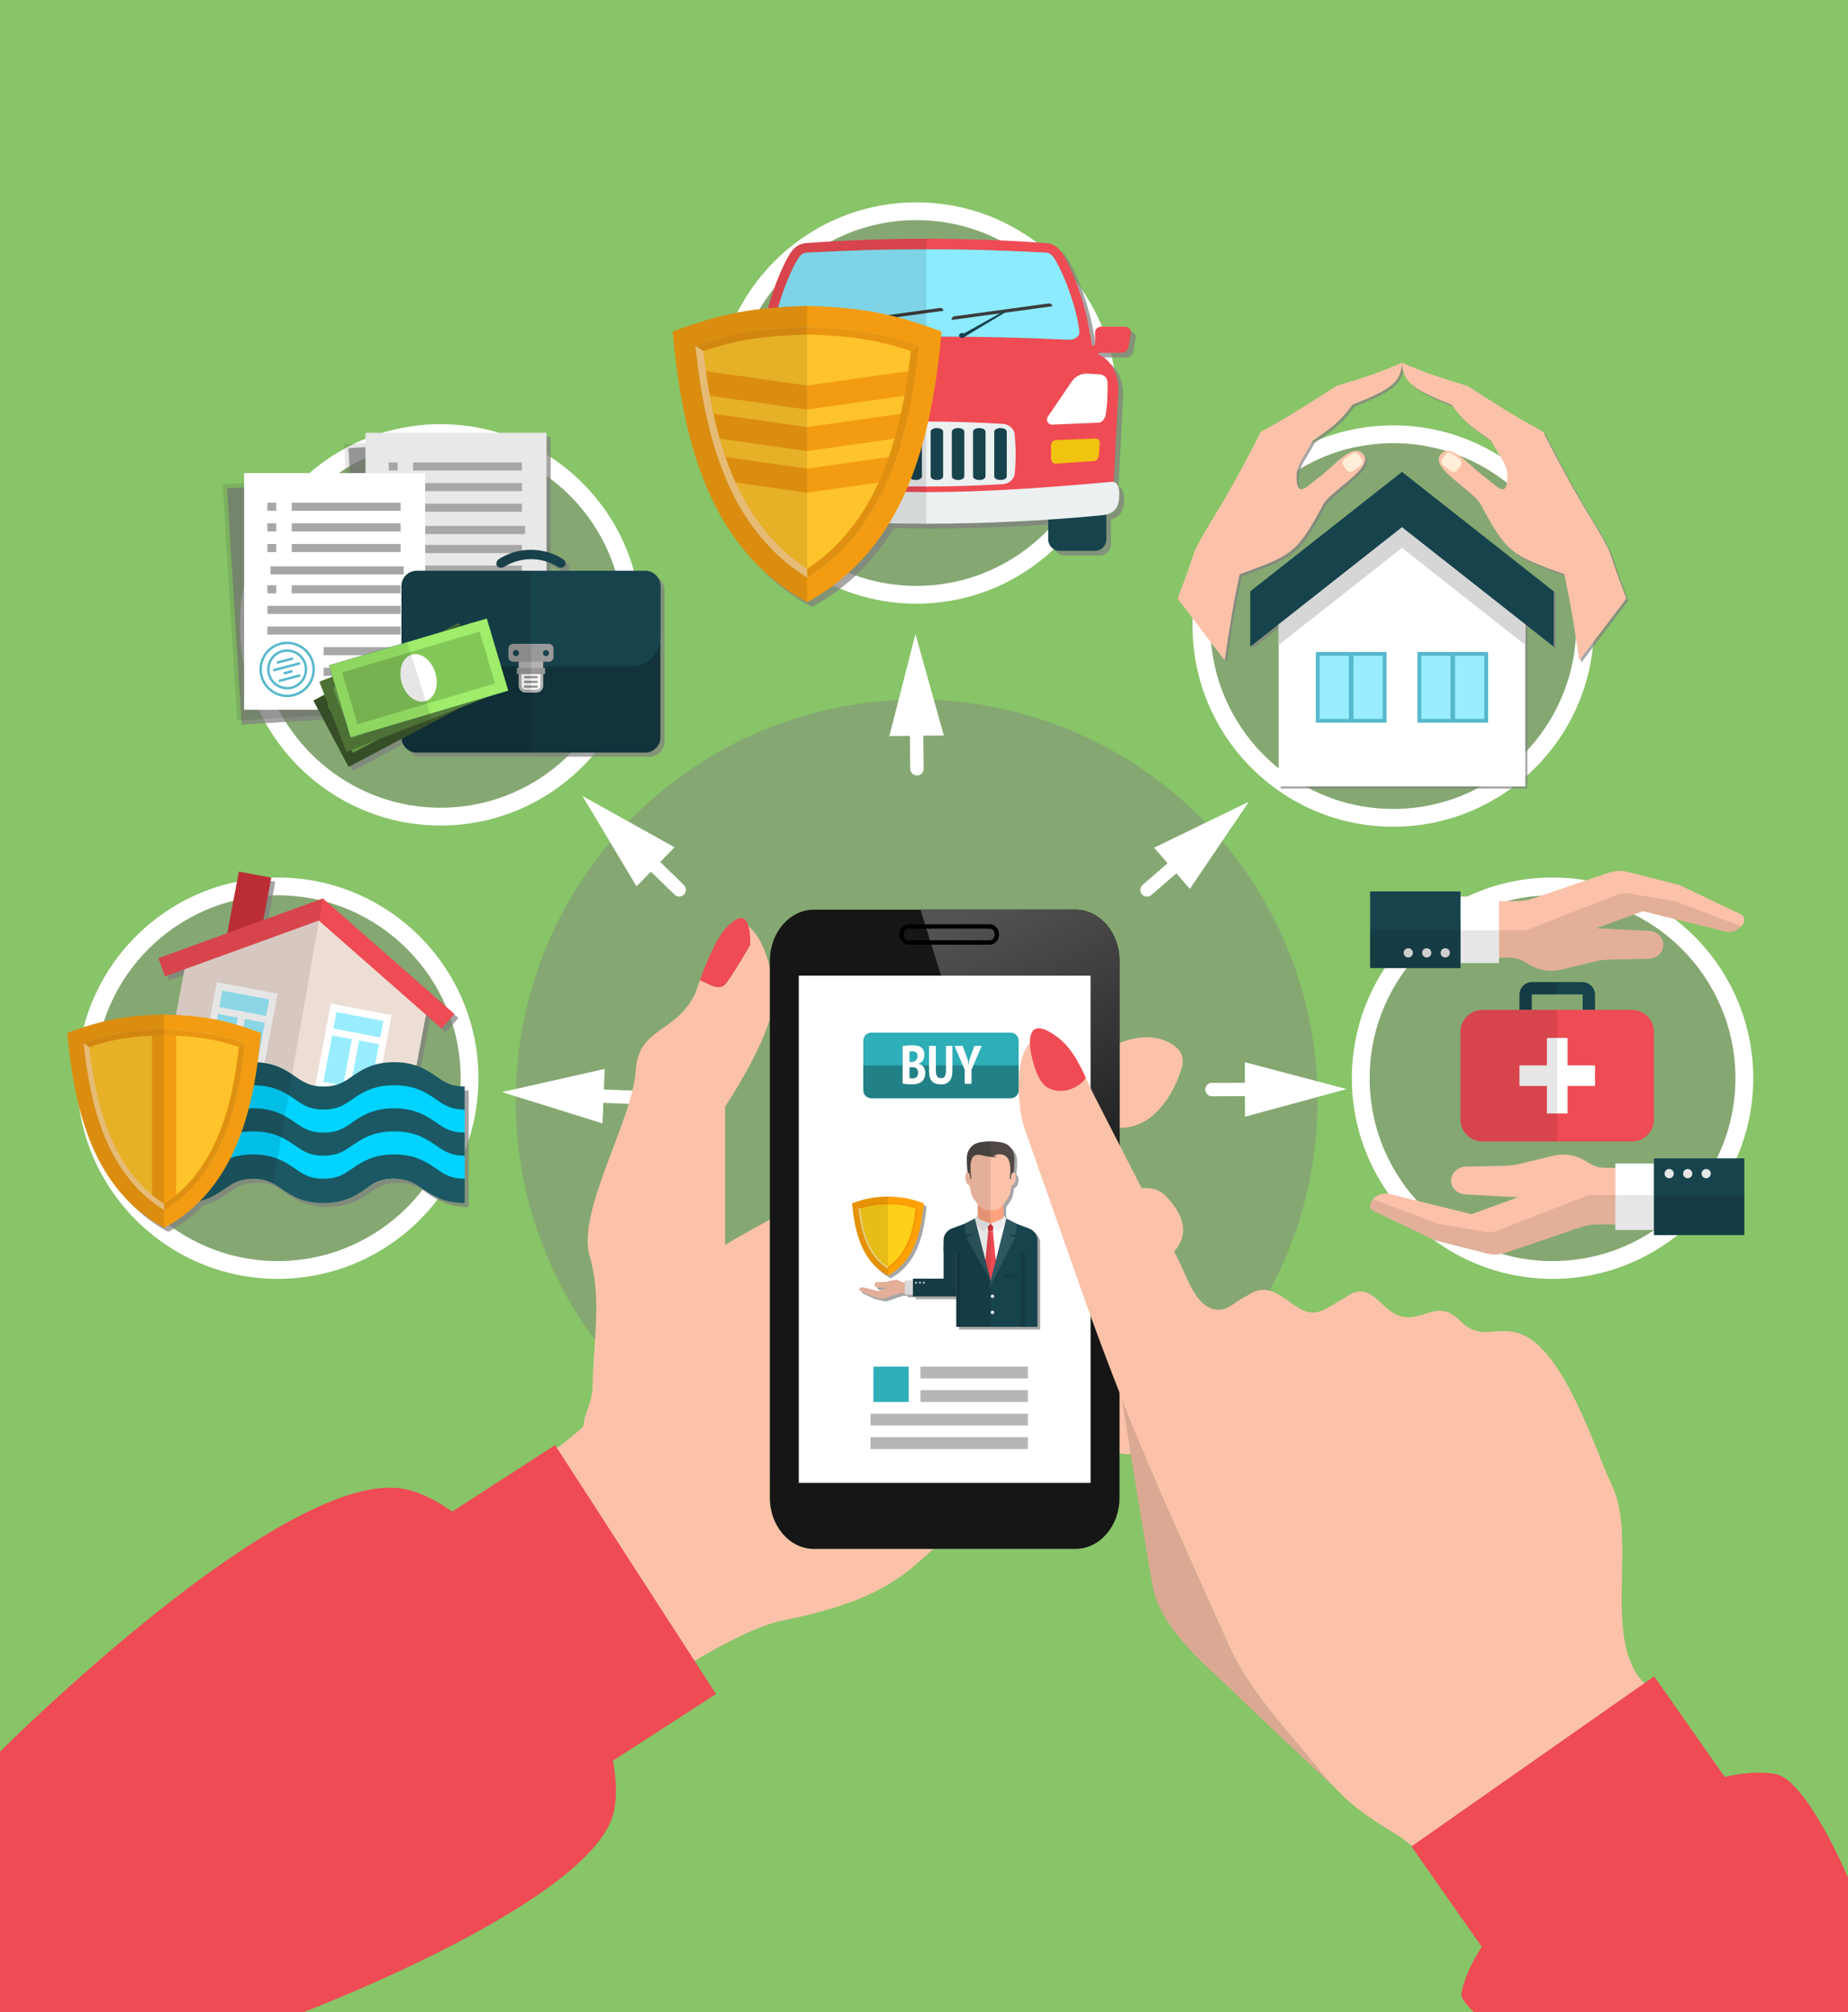 <svg xmlns="http://www.w3.org/2000/svg" xmlns:xlink="http://www.w3.org/1999/xlink" id="Layer_2" x="0px" y="0px" viewBox="0 0 450 490" style="enable-background:new 0 0 450 490;" xml:space="preserve"><g>	<rect style="fill:#88C468;" width="450" height="490"></rect>	<g>		<g>			<g>				<circle style="opacity:0.41;fill:#808080;" cx="223.198" cy="267.998" r="97.638"></circle>				<g>											<ellipse transform="matrix(0.225 -0.974 0.974 0.225 77.273 293.458)" style="opacity:0.41;fill:#808080;" cx="223.157" cy="98.142" rx="46.703" ry="46.703"></ellipse>					<path style="fill:#FFFFFF;" d="M223.157,147.012c-26.948,0-48.871-21.923-48.871-48.87c0-26.947,21.923-48.87,48.871-48.87      c26.947,0,48.87,21.923,48.87,48.87C272.027,125.089,250.104,147.012,223.157,147.012z M223.157,53.606      c-24.557,0-44.536,19.979-44.536,44.535s19.979,44.535,44.536,44.535c24.557,0,44.535-19.979,44.535-44.535      S247.713,53.606,223.157,53.606z"></path>				</g>				<g>											<ellipse transform="matrix(0.707 -0.707 0.707 0.707 -165.847 124.727)" style="opacity:0.41;fill:#808080;" cx="67.635" cy="262.559" rx="46.703" ry="46.703"></ellipse>					<path style="fill:#FFFFFF;" d="M67.635,311.429c-26.947,0-48.87-21.923-48.87-48.87c0-26.947,21.923-48.87,48.87-48.87      c26.947,0,48.871,21.923,48.871,48.87C116.506,289.506,94.582,311.429,67.635,311.429z M67.635,218.023      c-24.557,0-44.535,19.979-44.535,44.535s19.979,44.535,44.535,44.535c24.557,0,44.536-19.979,44.536-44.535      S92.192,218.023,67.635,218.023z"></path>				</g>				<g>											<ellipse transform="matrix(0.707 -0.707 0.707 0.707 -74.927 344.227)" style="opacity:0.41;fill:#808080;" cx="378.055" cy="262.559" rx="46.703" ry="46.703"></ellipse>					<path style="fill:#FFFFFF;" d="M378.055,311.429c-26.947,0-48.871-21.923-48.871-48.87c0-26.947,21.923-48.87,48.871-48.87      c26.947,0,48.87,21.923,48.87,48.87C426.925,289.506,405.002,311.429,378.055,311.429z M378.055,218.023      c-24.557,0-44.536,19.979-44.536,44.535s19.979,44.535,44.536,44.535c24.557,0,44.535-19.979,44.535-44.535      S402.611,218.023,378.055,218.023z"></path>				</g>				<g>											<ellipse transform="matrix(0.932 -0.362 0.362 0.932 -47.812 49.169)" style="opacity:0.41;fill:#808080;" cx="107.293" cy="152.161" rx="46.703" ry="46.703"></ellipse>					<path style="fill:#FFFFFF;" d="M107.293,201.032c-26.948,0-48.871-21.923-48.871-48.87c0-26.947,21.923-48.871,48.871-48.871      c26.947,0,48.87,21.923,48.87,48.871C156.163,179.108,134.24,201.032,107.293,201.032z M107.293,107.626      c-24.557,0-44.536,19.979-44.536,44.536c0,24.557,19.979,44.535,44.536,44.535c24.557,0,44.535-19.979,44.535-44.535      C151.828,127.604,131.85,107.626,107.293,107.626z"></path>				</g>				<g>											<ellipse transform="matrix(0.225 -0.974 0.974 0.225 114.315 448.668)" style="opacity:0.41;fill:#808080;" cx="339.271" cy="152.455" rx="46.703" ry="46.703"></ellipse>					<path style="fill:#FFFFFF;" d="M339.271,201.326c-26.948,0-48.871-21.923-48.871-48.87c0-26.948,21.923-48.871,48.871-48.871      c26.947,0,48.87,21.923,48.87,48.871C388.141,179.402,366.217,201.326,339.271,201.326z M339.271,107.92      c-24.557,0-44.536,19.979-44.536,44.536c0,24.557,19.979,44.535,44.536,44.535c24.557,0,44.535-19.979,44.535-44.535      C383.806,127.898,363.827,107.92,339.271,107.92z"></path>				</g>			</g>			<g>				<path style="fill:#FFFFFF;" d="M327.919,265.21l-24.791-6.543l0.019,5.005l-8.037,0.031c-0.901,0.003-1.629,0.737-1.626,1.638     c0.003,0.899,0.734,1.625,1.632,1.625c0.002,0,0.004,0,0.006,0l8.037-0.031l0.019,5.005L327.919,265.21z"></path>				<path style="fill:#FFFFFF;" d="M279.312,218.341c0.379,0,0.759-0.131,1.068-0.398l6.076-5.261l3.276,3.784l14.379-21.229     l-23.068,11.194l3.276,3.784l-6.076,5.261c-0.681,0.59-0.755,1.62-0.165,2.302C278.401,218.15,278.855,218.341,279.312,218.341z     "></path>				<path style="fill:#FFFFFF;" d="M222.917,154.412l-6.356,24.84l5.005-0.057l0.091,8.037c0.01,0.895,0.739,1.613,1.631,1.613     c0.006,0,0.013,0,0.019,0c0.901-0.01,1.623-0.749,1.613-1.65l-0.091-8.036l5.005-0.057L222.917,154.412z"></path>				<path style="fill:#FFFFFF;" d="M158.488,212.261l5.769,5.597c0.317,0.308,0.727,0.46,1.136,0.46     c0.426,0,0.851-0.166,1.171-0.496c0.627-0.647,0.612-1.68-0.035-2.307l-5.768-5.597l3.485-3.592l-22.397-12.481l13.154,22.009     L158.488,212.261z"></path>				<path style="fill:#FFFFFF;" d="M154.947,268.889c0.022,0,0.044,0.001,0.066,0.001c0.871,0,1.594-0.688,1.63-1.566     c0.036-0.9-0.664-1.659-1.565-1.696l-8.031-0.322l0.201-5.001l-25.012,5.638l24.48,7.625l0.201-5.001L154.947,268.889z"></path>			</g>		</g>		<g>			<g>				<path style="opacity:0.7;fill:#808080;" d="M275.163,80.722h-5.903c-0.787,0-1.425,0.638-1.425,1.425v2.934     c-0.229,0.095-0.463,0.233-0.697,0.378c-0.082-0.31-0.159-0.652-0.22-1.074l-0.785-4.312c-0.016-0.091-0.033-0.18-0.05-0.272     l-0.047-0.254h-0.004c-1.059-5.498-3.529-12.041-5.587-15.682l-0.084-0.149c-0.631-1.124-1.806-3.217-4.544-3.347     c-9.748-0.712-19.446-1.067-29.094-1.069c-9.649,0.002-19.347,0.357-29.094,1.069c-1.711,0.082-2.812,0.93-3.551,1.829     c-0.443,0.539-0.757,1.097-0.994,1.519l-0.084,0.149c-0.772,1.365-1.601,3.139-2.393,5.112     c-0.132,0.329-0.263,0.663-0.392,1.002c-0.259,0.678-0.511,1.374-0.755,2.082c-0.47,1.367-0.903,2.774-1.275,4.165     c-7.981,0.78-14.339,2.373-23.225,5.675c0.15,1.654,0.316,3.309,0.501,4.96c2.498,22.288,8.497,43.966,25.981,56.952     c1.943,1.443,4.027,2.778,6.264,3.996c8.813-4.795,15.251-11.431,19.993-19.223c2.985,0.065,5.975,0.111,8.975,0.118     c0.016,0,0.032,0.001,0.048,0.001c9.994-0.022,19.903-0.369,29.735-1.018v4.855c0,1.517,1.23,2.747,2.747,2.747h8.575     c1.517,0,2.746-1.23,2.746-2.747v-6.066c3.177-0.774,3.187-3.458,3.187-5.412c0,0-0.018-2.181-1.341-2.506l1.126-22.214     c0-6.382-3.677-8.369-5.006-8.923c0.167-0.126,0.327-0.255,0.467-0.39c0.069,0.011,0.131,0.041,0.203,0.041h5.098     c0.841,0,1.561-0.603,1.707-1.431l0.579-3.27C276.698,81.511,276.037,80.722,275.163,80.722z"></path>				<g>					<g>						<g>							<g>								<g>									<path style="fill:#17434D;" d="M193.074,134.119h-8.575c-1.517,0-2.746-1.23-2.746-2.747v-22.204          c0-1.517,1.23-2.747,2.746-2.747h8.575c1.517,0,2.746,1.23,2.746,2.747v22.204          C195.82,132.889,194.591,134.119,193.074,134.119z"></path>									<path style="fill:#17434D;" d="M266.611,134.119h-8.575c-1.517,0-2.747-1.23-2.747-2.747v-22.204          c0-1.517,1.23-2.747,2.747-2.747h8.575c1.517,0,2.746,1.23,2.746,2.747v22.204          C269.357,132.889,268.127,134.119,266.611,134.119z"></path>								</g>								<g>									<path style="fill:#17434D;" d="M193.074,134.119h-8.575c-1.517,0-2.746-1.23-2.746-2.747v-22.204          c0-1.517,1.23-2.747,2.746-2.747h8.575c1.517,0,2.746,1.23,2.746,2.747v22.204          C195.82,132.889,194.591,134.119,193.074,134.119z"></path>									<path style="fill:#17434D;" d="M266.611,134.119h-8.575c-1.517,0-2.747-1.23-2.747-2.747v-22.204          c0-1.517,1.23-2.747,2.747-2.747h8.575c1.517,0,2.746,1.23,2.746,2.747v22.204          C269.357,132.889,268.127,134.119,266.611,134.119z"></path>								</g>							</g>							<path style="fill-rule:evenodd;clip-rule:evenodd;fill:#EF4B54;" d="M273.994,79.553h-5.902        c-0.787,0-1.425,0.638-1.425,1.425v2.934c-0.229,0.095-0.463,0.233-0.697,0.378c-0.082-0.31-0.159-0.653-0.22-1.074        l-0.785-4.312c-0.016-0.091-0.033-0.181-0.05-0.272l-0.047-0.254h-0.004c-1.059-5.498-3.529-12.041-5.587-15.682        l-0.084-0.149c-0.631-1.124-1.806-3.217-4.544-3.347c-9.748-0.712-19.446-1.067-29.094-1.069        c-9.649,0.002-19.347,0.357-29.094,1.069c-2.738,0.131-3.913,2.223-4.545,3.347l-0.084,0.149        c-2.058,3.641-4.528,10.184-5.587,15.682h-0.004l-0.046,0.254c-0.017,0.092-0.034,0.181-0.049,0.272l-0.785,4.312        c-0.061,0.421-0.138,0.764-0.22,1.074c-0.235-0.145-0.469-0.283-0.698-0.378v-2.934c0-0.787-0.638-1.425-1.424-1.425h-5.902        c-0.874,0-1.535,0.789-1.383,1.65l0.579,3.27c0.146,0.828,0.866,1.431,1.708,1.431h5.098c0.072,0,0.134-0.03,0.203-0.041        c0.14,0.135,0.3,0.263,0.467,0.39c-1.329,0.554-5.005,2.541-5.005,8.923l1.133,22.372c0,2.461,2.748,5.773,4.74,5.773        c13.459,1.599,27.099,2.335,40.901,2.292c13.802,0.043,27.441-0.693,40.901-2.292c1.992,0,4.74-3.311,4.74-5.773        l1.133-22.372c0-6.382-3.677-8.369-5.006-8.923c0.167-0.126,0.327-0.255,0.467-0.39c0.069,0.011,0.131,0.041,0.203,0.041        h5.098c0.841,0,1.561-0.603,1.707-1.431l0.579-3.27C275.529,80.342,274.867,79.553,273.994,79.553z M260.258,82.725        c-11.038-0.522-22.09-0.782-33.142-0.782c-0.359,0-0.719,0-1.078,0.001c-0.161-0.001-0.323-0.001-0.484-0.001        c-0.161,0-0.322,0-0.484,0.001c-0.359-0.001-0.718-0.001-1.078-0.001c-11.052,0-22.104,0.26-33.142,0.782        c-1.42,0.067-2.692-0.811-2.571-1.957c0.554-5.246,3.289-12.938,5.639-17.043c0.586-1.024,1.151-2.142,2.571-2.209        c11.038-0.521,16.451-0.782,27.503-0.782c0.365,0,0.724,0,1.078,0.001c0.16,0,0.321-0.001,0.484-0.001        c0.162,0,0.324,0,0.484,0.001c0.354-0.001,0.712-0.001,1.078-0.001c11.052,0,16.465,0.261,27.503,0.782        c1.42,0.067,1.986,1.185,2.571,2.209c2.35,4.106,5.085,11.797,5.64,17.043C262.95,81.914,261.677,82.792,260.258,82.725z"></path>							<path style="fill-rule:evenodd;clip-rule:evenodd;fill:#8CEBFF;" d="M254.618,61.516        c-11.038-0.521-16.451-0.782-27.503-0.782c-0.365,0-0.724,0-1.078,0.001c-0.16,0-0.322-0.001-0.484-0.001        c-0.162,0-0.324,0-0.484,0.001c-0.354-0.001-0.712-0.001-1.078-0.001c-11.052,0-16.465,0.261-27.503,0.782        c-1.42,0.067-1.985,1.185-2.571,2.209c-2.349,4.106-5.085,11.797-5.639,17.043c-0.121,1.146,1.15,2.023,2.571,1.957        c11.038-0.522,22.09-0.782,33.142-0.782c0.359,0,0.718,0,1.078,0.001c0.161-0.001,0.323-0.001,0.484-0.001        c0.161,0,0.323,0,0.484,0.001c0.359-0.001,0.719-0.001,1.078-0.001c11.052,0,22.104,0.26,33.142,0.782        c1.419,0.067,2.692-0.811,2.571-1.957c-0.555-5.246-3.29-12.938-5.64-17.043C256.604,62.701,256.039,61.583,254.618,61.516z"></path>							<path style="fill:#EF4B54;" d="M226.311,85.429c18.347,0,32.469,0.322,35.14,0.801c0.004,0.001,0.008,0.001,0.012,0.002        l-9.335,11.295c-1.135,1.373-3.173,2.226-5.321,2.226h-42.504c-2.148,0-4.188-0.853-5.322-2.227l-9.334-11.295        c2.882-0.473,17.954-0.803,36.662-0.803H226.311L226.311,85.429z M226.306,84.286c-16.683,0-33.582,0.281-36.849,0.819        c-0.944,0.155-1.492,0.887-0.973,1.515l9.615,11.636c1.361,1.647,3.697,2.641,6.203,2.641h42.504        c2.507,0,4.842-0.994,6.202-2.641l9.616-11.636c0.519-0.629-0.033-1.346-0.973-1.515        C258.568,84.552,242.539,84.286,226.306,84.286L226.306,84.286z"></path>							<path style="fill:#FFFFFF;" d="M256.231,103.405l11.238-0.472c0.859-0.036,1.341-0.681,1.706-1.578        c0.446-2.455,0.577-5.225,0.516-8.188c0.022-1.044-0.782-1.92-1.824-1.988l-2.941-0.194        c-1.572-0.104-3.081,0.634-3.966,1.938l-5.804,8.554C254.586,102.316,255.216,103.448,256.231,103.405z"></path>							<path style="fill-rule:evenodd;clip-rule:evenodd;fill:#F1C40F;" d="M257.023,112.912c-0.586,0.04-1.078-0.571-1.078-1.34        v-3.182c0-0.651,0.542-1.186,1.229-1.213l9.5-0.386c0.647-0.026,1.173,0.486,1.127,1.096l-0.217,2.909        c-0.06,0.803-0.559,1.428-1.175,1.471L257.023,112.912z"></path>							<path style="fill:#3C3C3B;" d="M256.26,74.574l-24.524,3.343l-0.001-0.011c-0.058-0.428,0.242-0.823,0.67-0.881l22.972-3.131        c0.206-0.028,0.414,0.027,0.58,0.153c0.165,0.126,0.274,0.312,0.302,0.518L256.26,74.574z"></path>							<polygon style="fill:#17434D;" points="244.922,75.993 234.72,82.11 234.287,81.444 244.691,75.637        "></polygon>							<path style="fill:#17434D;" d="M233.527,81.71c0,0.342,0.341,0.619,0.761,0.619c0.42,0,0.761-0.277,0.761-0.619        c0-0.341-0.34-0.618-0.761-0.618C233.868,81.092,233.527,81.369,233.527,81.71z"></path>							<path style="fill:#3C3C3B;" d="M229.753,75.682l-24.523,3.352l-0.002-0.011c-0.058-0.428,0.242-0.823,0.67-0.881l22.971-3.14        c0.206-0.028,0.414,0.027,0.58,0.152c0.166,0.126,0.274,0.312,0.302,0.518L229.753,75.682z"></path>							<path style="fill:#17434D;" d="M207.081,82.154c0.019,0.341,0.376,0.597,0.795,0.574c0.419-0.024,0.744-0.32,0.724-0.661        c-0.02-0.341-0.376-0.598-0.795-0.574C207.385,81.517,207.061,81.813,207.081,82.154z"></path>							<polygon style="fill:#17434D;" points="218.821,76.92 208.226,82.329 207.84,81.635 218.615,76.548        "></polygon>							<path style="fill-rule:evenodd;clip-rule:evenodd;fill:#F1C40F;" d="M194.085,112.912c0.586,0.04,1.079-0.571,1.079-1.34        v-3.182c0-0.651-0.542-1.186-1.229-1.213l-9.501-0.386c-0.646-0.026-1.173,0.486-1.127,1.096l0.217,2.909        c0.06,0.803,0.559,1.428,1.175,1.471L194.085,112.912z"></path>							<path style="fill:#FFFFFF;" d="M195.227,103.405l-11.238-0.472c-0.859-0.036-1.34-0.681-1.706-1.578        c-0.446-2.455-0.577-5.225-0.516-8.188c-0.021-1.044,0.782-1.92,1.824-1.988l2.942-0.194        c1.572-0.104,3.082,0.634,3.966,1.938l5.804,8.554C196.872,102.316,196.242,103.448,195.227,103.405z"></path>							<path style="fill-rule:evenodd;clip-rule:evenodd;fill:#ECF0F1;" d="M244.317,117.889c-12.597,0.783-24.929,0.783-37.526,0        c-1.371-0.091-2.645-1.218-2.769-2.508c-0.304-3.206-0.304-6.43,0-9.636c0.124-1.29,1.398-2.417,2.769-2.508        c12.597-0.783,24.929-0.783,37.526,0c1.371,0.091,2.645,1.218,2.769,2.508c0.304,3.206,0.304,6.43,0,9.636        C246.962,116.671,245.688,117.798,244.317,117.889z"></path>							<g>								<path style="fill:#17434D;" d="M209.001,116.012c0,0.476-0.646,0.863-1.444,0.863h-0.154c-0.798,0-1.444-0.386-1.444-0.863         v-10.898c0-0.477,0.646-0.863,1.444-0.863h0.154c0.798,0,1.444,0.386,1.444,0.863V116.012z"></path>								<path style="fill:#17434D;" d="M214.165,116.012c0,0.476-0.647,0.863-1.444,0.863h-0.154c-0.798,0-1.444-0.386-1.444-0.863         v-10.898c0-0.477,0.646-0.863,1.444-0.863h0.154c0.798,0,1.444,0.386,1.444,0.863V116.012z"></path>								<path style="fill:#17434D;" d="M219.329,116.012c0,0.476-0.646,0.863-1.444,0.863h-0.154c-0.797,0-1.444-0.386-1.444-0.863         v-10.898c0-0.477,0.646-0.863,1.444-0.863h0.154c0.797,0,1.444,0.386,1.444,0.863V116.012z"></path>								<path style="fill:#17434D;" d="M224.493,116.012c0,0.476-0.647,0.863-1.444,0.863h-0.154c-0.798,0-1.444-0.386-1.444-0.863         v-10.898c0-0.477,0.647-0.863,1.444-0.863h0.154c0.798,0,1.444,0.386,1.444,0.863V116.012z"></path>								<path style="fill:#17434D;" d="M229.657,116.012c0,0.476-0.646,0.863-1.444,0.863h-0.154c-0.798,0-1.444-0.386-1.444-0.863         v-10.898c0-0.477,0.646-0.863,1.444-0.863h0.154c0.798,0,1.444,0.386,1.444,0.863V116.012z"></path>								<path style="fill:#17434D;" d="M234.822,116.012c0,0.476-0.647,0.863-1.444,0.863h-0.154c-0.798,0-1.444-0.386-1.444-0.863         v-10.898c0-0.477,0.647-0.863,1.444-0.863h0.154c0.798,0,1.444,0.386,1.444,0.863V116.012z"></path>								<path style="fill:#17434D;" d="M239.985,116.012c0,0.476-0.646,0.863-1.444,0.863h-0.154c-0.798,0-1.444-0.386-1.444-0.863         v-10.898c0-0.477,0.646-0.863,1.444-0.863h0.154c0.798,0,1.444,0.386,1.444,0.863V116.012z"></path>								<path style="fill:#17434D;" d="M245.149,116.012c0,0.476-0.646,0.863-1.444,0.863h-0.154c-0.797,0-1.444-0.386-1.444-0.863         v-10.898c0-0.477,0.647-0.863,1.444-0.863h0.154c0.798,0,1.444,0.386,1.444,0.863V116.012z"></path>							</g>							<path style="fill-rule:evenodd;clip-rule:evenodd;fill:#ECF0F1;" d="M225.554,119.844        c-15.546-0.027-30.147-1.171-45.325-2.52c-1.664,0-1.664,2.571-1.664,2.571c0,2.183,0,5.287,4.436,5.607        c14.012,1.344,28.201,2.001,42.552,2.033c14.352-0.032,28.541-0.689,42.553-2.033c4.437-0.32,4.437-3.424,4.437-5.607        c0,0,0-2.571-1.664-2.571C255.702,118.674,241.101,119.817,225.554,119.844z"></path>						</g>						<g style="opacity:0.1;">							<path d="M225.554,58.131c-9.649,0.002-19.347,0.357-29.094,1.069c-2.738,0.131-3.913,2.223-4.545,3.347l-0.084,0.149        c-2.058,3.641-4.528,10.184-5.587,15.682h-0.004l-0.046,0.254c-0.017,0.091-0.034,0.181-0.05,0.272l-0.785,4.312        c-0.061,0.421-0.138,0.764-0.22,1.074c-0.234-0.145-0.469-0.283-0.698-0.378v-2.934c0-0.787-0.638-1.425-1.424-1.425h-5.902        c-0.874,0-1.535,0.789-1.383,1.65l0.579,3.27c0.146,0.828,0.866,1.431,1.708,1.431h5.098c0.072,0,0.134-0.03,0.203-0.041        c0.14,0.135,0.3,0.263,0.467,0.39c-1.329,0.554-5.005,2.541-5.005,8.923l1.125,22.214c-1.323,0.325-1.34,2.506-1.34,2.506        c0,1.953,0.01,4.637,3.187,5.412v6.066c0,1.517,1.23,2.747,2.746,2.747h8.575c1.517,0,2.746-1.23,2.746-2.747v-4.855        c9.831,0.649,19.741,0.996,29.734,1.018h0V58.131z"></path>						</g>					</g>					<g>						<path style="fill-rule:evenodd;clip-rule:evenodd;fill:#FFC32B;" d="M223.738,84.243c-0.588,5.405-1.355,10.892-2.498,16.248       c-0.441,2.041-0.931,4.066-1.486,6.058c-0.408,1.502-0.865,2.988-1.355,4.458c-0.702,2.123-1.486,4.197-2.368,6.205       c-4.082,9.406-10.206,17.636-19.497,23.433c-19.367-12.067-24.902-34.782-27.188-56.402       c9.226-3.152,15.758-4.213,27.188-4.572C207.964,80.03,214.512,81.092,223.738,84.243z"></path>						<path style="fill-rule:evenodd;clip-rule:evenodd;fill:#E89511;" d="M196.538,79.667c-11.424,0.37-17.967,1.421-27.184,4.571       l1.912,1.245c0-0.004-0.001-0.008-0.001-0.012c8.24-2.709,14.402-3.672,25.273-4.026c10.871,0.355,17.034,1.317,25.274,4.026       c-0.001,0.004-0.001,0.008-0.002,0.012l1.912-1.245C214.505,81.088,207.962,80.037,196.538,79.667z"></path>						<path style="fill-rule:evenodd;clip-rule:evenodd;fill:#F39C12;" d="M196.538,146.64       c-23.864-12.983-30.348-39.438-32.746-65.907c12.11-4.5,19.512-5.833,32.746-6.247c13.235,0.415,20.637,1.747,32.746,6.247       C226.886,107.202,220.402,133.657,196.538,146.64z M196.538,79.667c-11.429,0.37-17.972,1.421-27.195,4.575       c2.294,21.629,7.816,44.338,27.195,56.403c19.378-12.065,24.9-34.774,27.195-56.403       C214.51,81.088,207.967,80.037,196.538,79.667z"></path>						<polygon style="fill-rule:evenodd;clip-rule:evenodd;fill:#F39C12;" points="221.983,96.125 196.538,99.735 196.538,93.883        221.983,90.273       "></polygon>						<path style="fill-rule:evenodd;clip-rule:evenodd;fill:#F39C12;" d="M221.24,100.491c-0.441,2.041-0.931,4.066-1.486,6.058       l-23.22,3.299v-5.846L221.24,100.491z"></path>						<path style="fill-rule:evenodd;clip-rule:evenodd;fill:#F39C12;" d="M218.399,111.007c-0.702,2.123-1.486,4.197-2.368,6.205       l-19.497,2.76v-5.846L218.399,111.007z"></path>						<polygon style="fill-rule:evenodd;clip-rule:evenodd;fill:#F39C12;" points="171.068,96.125 196.513,99.735 196.513,93.883        171.068,90.273       "></polygon>						<path style="fill-rule:evenodd;clip-rule:evenodd;fill:#F39C12;" d="M171.811,100.491c0.441,2.041,0.931,4.066,1.486,6.058       l23.22,3.299v-5.846L171.811,100.491z"></path>						<path style="fill-rule:evenodd;clip-rule:evenodd;fill:#F39C12;" d="M174.652,111.007c0.702,2.123,1.486,4.197,2.368,6.205       l19.497,2.76v-5.846L174.652,111.007z"></path>						<path style="fill-rule:evenodd;clip-rule:evenodd;fill:#E09011;" d="M223.722,84.238l-1.912,1.245       c-2.1,18.686-7.045,41.064-25.272,53.053v2.109c19.378-12.065,24.9-34.774,27.195-56.403       C223.729,84.24,223.726,84.239,223.722,84.238z"></path>						<path style="fill-rule:evenodd;clip-rule:evenodd;fill:#FFCF82;" d="M171.266,85.483l-1.912-1.245       c-0.004,0.001-0.007,0.003-0.011,0.004c2.294,21.629,7.816,44.338,27.195,56.403v-2.109       C178.311,126.547,173.366,104.169,171.266,85.483z"></path>						<g style="opacity:0.1;">							<path d="M163.792,80.733c2.398,26.469,8.882,52.924,32.746,65.907V74.486C183.304,74.9,175.902,76.233,163.792,80.733z"></path>						</g>					</g>				</g>			</g>			<g>				<path style="opacity:0.7;fill:#808080;" d="M158.133,140.031H134.09v-2.261c0.937,0.304,1.847,0.716,2.704,1.251     c0.577,0.357,1.337,0.311,1.732-0.179c0.395-0.488,0.178-1.315-0.528-1.754c-1.23-0.768-2.549-1.329-3.909-1.696v-28.999H89.997     v2.419l-5.154,0.317l0.435,7.075H60.442v2.419l-5.154,0.317l3.54,57.523l20.397-1.255l6.657,12.555l12.933-6.858     c0.16,1.877,1.715,3.353,3.634,3.353h55.685c2.025,0,3.676-1.64,3.676-3.665v-24.478v-12.41     C161.809,141.682,160.158,140.031,158.133,140.031z"></path>				<g>					<g>						<g>							<g style="opacity:0.1;">																	<rect x="85.572" y="106.721" transform="matrix(0.998 -0.061 0.061 0.998 -8.121 6.865)" width="44.093" height="57.632"></rect>							</g>							<g>								<rect x="88.997" y="105.394" style="fill:#E8E8E8;" width="44.093" height="57.632"></rect>								<rect x="94.656" y="112.608" style="fill:#A7A7A7;" width="2.167" height="1.97"></rect>								<rect x="100.589" y="112.608" style="fill:#A7A7A7;" width="26.503" height="1.97"></rect>								<rect x="94.656" y="117.632" style="fill:#A7A7A7;" width="2.167" height="1.97"></rect>								<rect x="100.589" y="117.632" style="fill:#A7A7A7;" width="26.503" height="1.97"></rect>								<rect x="94.656" y="122.656" style="fill:#A7A7A7;" width="2.167" height="1.97"></rect>								<rect x="100.589" y="122.656" style="fill:#A7A7A7;" width="26.503" height="1.97"></rect>								<rect x="95.441" y="128.097" style="fill:#A7A7A7;" width="32.414" height="1.97"></rect>								<rect x="94.656" y="132.704" style="fill:#A7A7A7;" width="2.167" height="1.97"></rect>								<rect x="100.589" y="132.704" style="fill:#A7A7A7;" width="26.503" height="1.97"></rect>								<rect x="94.679" y="137.728" style="fill:#A7A7A7;" width="32.413" height="1.97"></rect>								<rect x="94.679" y="142.752" style="fill:#A7A7A7;" width="32.413" height="1.97"></rect>								<rect x="108.349" y="147.776" style="fill:#A7A7A7;" width="18.743" height="1.97"></rect>								<rect x="108.349" y="152.8" style="fill:#A7A7A7;" width="18.743" height="1.97"></rect>								<g>									<path style="fill:#56B8CC;" d="M100.725,157.917c-2.602,0.686-5.276-0.873-5.962-3.475          c-0.686-2.602,0.873-5.276,3.475-5.962c2.602-0.686,5.276,0.873,5.962,3.475          C104.886,154.557,103.327,157.232,100.725,157.917z M98.389,149.051c-2.286,0.603-3.657,2.954-3.054,5.24          c0.602,2.286,2.954,3.657,5.24,3.054c2.286-0.602,3.657-2.954,3.054-5.24C103.027,149.82,100.675,148.449,98.389,149.051z"></path>									<path style="fill:#56B8CC;" d="M101.202,159.727c-3.6,0.949-7.3-1.208-8.248-4.808c-0.949-3.6,1.208-7.3,4.808-8.248          c3.6-0.949,7.3,1.208,8.248,4.808C106.959,155.078,104.802,158.778,101.202,159.727z M97.912,147.242          c-3.284,0.865-5.252,4.242-4.387,7.526c0.865,3.284,4.242,5.252,7.526,4.387c3.284-0.865,5.252-4.242,4.387-7.526          C104.573,148.345,101.196,146.377,97.912,147.242z"></path>																			<rect x="96.898" y="150.76" transform="matrix(0.967 -0.255 0.255 0.967 -35.227 30.193)" style="fill:#56B8CC;" width="4.038" height="0.591"></rect>																			<rect x="95.97" y="152.283" transform="matrix(0.967 -0.255 0.255 0.967 -35.599 30.342)" style="fill:#56B8CC;" width="6.698" height="0.591"></rect>																			<rect x="98.563" y="153.617" transform="matrix(0.967 -0.255 0.255 0.967 -35.93 30.479)" style="fill:#56B8CC;" width="2.214" height="0.591"></rect>																			<rect x="97.337" y="155.046" transform="matrix(0.967 -0.255 0.255 0.967 -36.281 30.622)" style="fill:#56B8CC;" width="5.419" height="0.591"></rect>								</g>							</g>						</g>						<g>							<g style="opacity:0.1;">																	<rect x="56.016" y="116.532" transform="matrix(0.998 -0.061 0.061 0.998 -8.78 5.069)" width="44.093" height="57.632"></rect>							</g>							<g>								<rect x="59.442" y="115.205" style="fill:#FFFFFF;" width="44.093" height="57.632"></rect>								<rect x="65.1" y="122.42" style="fill:#A7A7A7;" width="2.167" height="1.97"></rect>								<rect x="71.034" y="122.42" style="fill:#A7A7A7;" width="26.503" height="1.97"></rect>								<rect x="65.1" y="127.443" style="fill:#A7A7A7;" width="2.167" height="1.97"></rect>								<rect x="71.034" y="127.443" style="fill:#A7A7A7;" width="26.503" height="1.97"></rect>								<rect x="65.1" y="132.467" style="fill:#A7A7A7;" width="2.167" height="1.97"></rect>								<rect x="71.034" y="132.467" style="fill:#A7A7A7;" width="26.503" height="1.97"></rect>								<rect x="65.885" y="137.908" style="fill:#A7A7A7;" width="32.414" height="1.97"></rect>								<rect x="65.1" y="142.515" style="fill:#A7A7A7;" width="2.167" height="1.97"></rect>								<rect x="71.034" y="142.515" style="fill:#A7A7A7;" width="26.503" height="1.97"></rect>								<rect x="65.123" y="147.539" style="fill:#A7A7A7;" width="32.414" height="1.97"></rect>								<rect x="65.123" y="152.563" style="fill:#A7A7A7;" width="32.414" height="1.97"></rect>								<rect x="78.793" y="157.587" style="fill:#A7A7A7;" width="18.743" height="1.97"></rect>								<rect x="78.793" y="162.611" style="fill:#A7A7A7;" width="18.743" height="1.97"></rect>								<g>									<path style="fill:#56B8CC;" d="M71.17,167.728c-2.602,0.686-5.276-0.873-5.962-3.475c-0.686-2.602,0.873-5.276,3.475-5.962          c2.602-0.686,5.276,0.873,5.962,3.475C75.331,164.368,73.772,167.042,71.17,167.728z M68.834,158.863          c-2.286,0.602-3.657,2.954-3.054,5.24c0.602,2.286,2.954,3.657,5.24,3.054c2.286-0.602,3.657-2.954,3.054-5.24          C73.471,159.631,71.12,158.26,68.834,158.863z"></path>									<path style="fill:#56B8CC;" d="M71.647,169.538c-3.6,0.949-7.3-1.208-8.248-4.808c-0.949-3.6,1.208-7.3,4.808-8.248          c3.6-0.949,7.3,1.208,8.248,4.808C77.403,164.889,75.247,168.589,71.647,169.538z M68.357,157.053          c-3.284,0.865-5.252,4.242-4.387,7.526c0.865,3.284,4.242,5.252,7.526,4.387c3.284-0.865,5.252-4.242,4.387-7.526          C75.018,158.156,71.641,156.188,68.357,157.053z"></path>																			<rect x="67.343" y="160.571" transform="matrix(0.967 -0.255 0.255 0.967 -38.703 22.985)" style="fill:#56B8CC;" width="4.038" height="0.591"></rect>																			<rect x="66.414" y="162.094" transform="matrix(0.967 -0.255 0.255 0.967 -39.074 23.135)" style="fill:#56B8CC;" width="6.698" height="0.591"></rect>																			<rect x="69.008" y="163.428" transform="matrix(0.967 -0.255 0.255 0.967 -39.398 23.266)" style="fill:#56B8CC;" width="2.214" height="0.591"></rect>																			<rect x="67.782" y="164.857" transform="matrix(0.967 -0.255 0.255 0.967 -39.757 23.414)" style="fill:#56B8CC;" width="5.419" height="0.591"></rect>								</g>							</g>						</g>						<g>							<g>								<path style="fill:#12333B;" d="M160.809,142.707v36.888c0,2.026-1.651,3.665-3.676,3.665h-55.685         c-2.025,0-3.665-1.64-3.665-3.665v-36.888c0-2.026,1.64-3.676,3.665-3.676h55.685         C159.158,139.031,160.809,140.682,160.809,142.707z"></path>								<path style="fill:#17434D;" d="M160.809,142.707v12.41c0,3.965-3.215,7.18-7.18,7.18h-48.676c-3.965,0-7.17-3.215-7.17-7.18         v-12.41c0-2.026,1.64-3.676,3.665-3.676h55.685C159.158,139.031,160.809,140.682,160.809,142.707z"></path>								<g>									<path style="fill:#B3B3B3;" d="M130.611,168.66h-2.635c-0.925,0-1.674-0.75-1.674-1.675v-10.203h5.983v10.203          C132.285,167.91,131.535,168.66,130.611,168.66z"></path>									<rect x="125.855" y="162.632" style="fill:#999999;" width="6.877" height="1.526"></rect>									<path style="fill:#999999;" d="M133.625,161.15h-8.663c-0.641,0-1.161-0.52-1.161-1.161v-2.046          c0-0.641,0.52-1.161,1.161-1.161h8.663c0.641,0,1.161,0.52,1.161,1.161v2.046          C134.786,160.63,134.266,161.15,133.625,161.15z"></path>									<path style="fill:#FFFFFF;" d="M131.593,166.999c0,0.523-0.424,0.946-0.946,0.946h-2.707c-0.522,0-0.946-0.423-0.946-0.946          v-2.841h4.599V166.999z"></path>									<g>										<path style="fill:#17434D;" d="M133.692,159.037c0,0.407-0.33,0.737-0.737,0.737c-0.407,0-0.737-0.33-0.737-0.737           c0-0.407,0.33-0.737,0.737-0.737C133.362,158.3,133.692,158.63,133.692,159.037z"></path>										<path style="fill:#17434D;" d="M126.369,159.037c0,0.407-0.33,0.737-0.737,0.737c-0.407,0-0.737-0.33-0.737-0.737           c0-0.407,0.33-0.737,0.737-0.737C126.039,158.3,126.369,158.63,126.369,159.037z"></path>									</g>									<path style="fill:#999999;" d="M131.001,164.898c0,0.167-0.135,0.301-0.301,0.301h-2.813c-0.166,0-0.301-0.135-0.301-0.301          l0,0c0-0.166,0.135-0.301,0.301-0.301h2.813C130.866,164.597,131.001,164.732,131.001,164.898L131.001,164.898z"></path>									<path style="fill:#999999;" d="M131.001,166.052c0,0.167-0.135,0.302-0.301,0.302h-2.813c-0.166,0-0.301-0.135-0.301-0.302          l0,0c0-0.166,0.135-0.301,0.301-0.301h2.813C130.866,165.751,131.001,165.885,131.001,166.052L131.001,166.052z"></path>									<path style="fill:#999999;" d="M131.001,167.206c0,0.166-0.135,0.301-0.301,0.301h-2.813c-0.166,0-0.301-0.135-0.301-0.301          l0,0c0-0.167,0.135-0.301,0.301-0.301h2.813C130.866,166.905,131.001,167.04,131.001,167.206L131.001,167.206z"></path>								</g>								<path style="fill:#17434D;" d="M137.527,137.842c-0.395,0.49-1.155,0.536-1.732,0.179c-3.974-2.479-9.029-2.479-13.003,0         c-0.577,0.357-1.336,0.311-1.732-0.179l0,0c-0.395-0.488-0.178-1.315,0.528-1.754c4.71-2.938,10.701-2.938,15.411,0         C137.705,136.527,137.921,137.354,137.527,137.842L137.527,137.842z"></path>							</g>							<g style="opacity:0.1;">								<g>									<g>										<path d="M97.783,142.707v12.41v24.477c0,2.026,1.64,3.665,3.665,3.665h27.848v-44.229h-27.848           C99.422,139.031,97.783,140.682,97.783,142.707z"></path>										<path d="M97.783,142.707v12.41v24.477c0,2.026,1.64,3.665,3.665,3.665h27.848v-44.229h-27.848           C99.422,139.031,97.783,140.682,97.783,142.707z"></path>									</g>									<path d="M121.588,136.088c-0.705,0.439-0.922,1.266-0.528,1.754c0.395,0.49,1.155,0.536,1.732,0.179          c1.988-1.24,4.246-1.859,6.504-1.859v-2.277C126.62,133.884,123.943,134.618,121.588,136.088z"></path>								</g>								<g>									<g style="opacity:0.1;">										<path d="M97.783,142.707v12.41v24.477c0,2.026,1.64,3.665,3.665,3.665h27.848v-44.229h-27.848           C99.422,139.031,97.783,140.682,97.783,142.707z"></path>									</g>									<path style="fill:#252525;" d="M121.588,136.088c-0.705,0.439-0.922,1.266-0.528,1.754c0.395,0.49,1.155,0.536,1.732,0.179          c1.988-1.24,4.246-1.859,6.504-1.859v-2.277C126.62,133.884,123.943,134.618,121.588,136.088z"></path>								</g>							</g>						</g>						<g>							<g>																	<rect x="78.277" y="160.213" transform="matrix(0.883 -0.469 0.469 0.883 -67.879 65.768)" style="fill-rule:evenodd;clip-rule:evenodd;fill:#6DA64A;" width="39.986" height="18.248"></rect>								<path style="fill-rule:evenodd;clip-rule:evenodd;fill:#3C572B;" d="M110.609,155.332l6.177,11.65l-30.855,16.361         l-6.178-11.65L110.609,155.332L110.609,155.332z M111.66,151.91l-35.327,18.732l8.549,16.122l35.327-18.732L111.66,151.91         L111.66,151.91z"></path>								<path style="fill-rule:evenodd;clip-rule:evenodd;fill:#EAEAEA;" d="M102.044,167.336c1.525,2.877,1.073,6.105-1.011,7.21         c-2.084,1.105-5.01-0.331-6.535-3.208c-1.525-2.877-1.073-6.105,1.011-7.21C97.592,163.023,100.518,164.46,102.044,167.336z         "></path>							</g>							<g>																	<rect x="79.739" y="158.191" transform="matrix(0.932 -0.362 0.362 0.932 -53.769 47.406)" style="fill-rule:evenodd;clip-rule:evenodd;fill:#6DA64A;" width="39.986" height="18.248"></rect>								<path style="fill-rule:evenodd;clip-rule:evenodd;fill:#557D3B;" d="M113.627,154.852l4.77,12.294l-32.56,12.633         l-4.77-12.294L113.627,154.852L113.627,154.852z M115.071,151.577l-37.279,14.464l6.601,17.013l37.279-14.464         L115.071,151.577L115.071,151.577z"></path>								<path style="fill-rule:evenodd;clip-rule:evenodd;fill:#EAEAEA;" d="M103.714,165.771c1.178,3.036,0.35,6.189-1.849,7.042         c-2.199,0.853-4.936-0.916-6.114-3.952c-1.178-3.036-0.35-6.189,1.849-7.042         C99.799,160.965,102.536,162.735,103.714,165.771z"></path>							</g>							<g>								<g>									<g>																					<rect x="81.929" y="155.962" transform="matrix(0.959 -0.285 0.285 0.959 -42.803 35.873)" style="fill:#17434D;" width="39.986" height="18.248"></rect>																					<rect x="81.929" y="155.962" transform="matrix(0.959 -0.285 0.285 0.959 -42.803 35.873)" style="fill:#17434D;" width="39.986" height="18.248"></rect>									</g>									<g>										<path style="fill:#17434D;" d="M116.783,153.792l3.756,12.64l-33.478,9.949l-3.756-12.64L116.783,153.792L116.783,153.792           z M118.488,150.645l-38.33,11.39l5.198,17.492l38.33-11.39L118.488,150.645L118.488,150.645z"></path>										<path style="fill:#17434D;" d="M116.783,153.792l3.756,12.64l-33.478,9.949l-3.756-12.64L116.783,153.792L116.783,153.792           z M118.488,150.645l-38.33,11.39l5.198,17.492l38.33-11.39L118.488,150.645L118.488,150.645z"></path>									</g>									<g>										<path style="fill:#17434D;" d="M106.016,163.869c0.928,3.122-0.153,6.197-2.414,6.868           c-2.261,0.672-4.846-1.314-5.773-4.435c-0.928-3.122,0.153-6.197,2.414-6.869           C102.503,158.762,105.088,160.748,106.016,163.869z"></path>										<path style="fill:#17434D;" d="M106.016,163.869c0.928,3.122-0.153,6.197-2.414,6.868           c-2.261,0.672-4.846-1.314-5.773-4.435c-0.928-3.122,0.153-6.197,2.414-6.869           C102.503,158.762,105.088,160.748,106.016,163.869z"></path>									</g>								</g>								<g>									<g>																					<rect x="81.929" y="155.962" transform="matrix(0.959 -0.285 0.285 0.959 -42.803 35.873)" style="fill-rule:evenodd;clip-rule:evenodd;fill:#83C759;" width="39.986" height="18.248"></rect>									</g>									<g>										<path style="fill-rule:evenodd;clip-rule:evenodd;fill:#9FED6B;" d="M116.783,153.792l3.756,12.64l-33.478,9.949           l-3.756-12.64L116.783,153.792L116.783,153.792z M118.488,150.645l-38.33,11.39l5.198,17.492l38.33-11.39L118.488,150.645           L118.488,150.645z"></path>									</g>									<g>										<path style="fill-rule:evenodd;clip-rule:evenodd;fill:#FFFFFF;" d="M106.016,163.869           c0.928,3.122-0.153,6.197-2.414,6.868c-2.261,0.672-4.846-1.314-5.773-4.435c-0.928-3.122,0.153-6.197,2.414-6.869           C102.503,158.762,105.088,160.748,106.016,163.869z"></path>									</g>								</g>							</g>							<g style="opacity:0.1;">								<polygon points="99.126,156.398 80.158,162.035 80.981,164.804 77.793,166.041 79.024,169.215 76.333,170.642          84.881,186.764 105.381,175.895         "></polygon>							</g>						</g>					</g>				</g>			</g>			<g>				<path style="opacity:0.7;fill:#808080;" d="M114.134,288.03v-5.615h0v-5.615h0v-5.615h0v-5.615     c-3.371,0-4.931-1.075-6.906-2.437c-1.306-0.9-2.8-1.926-4.84-2.63l2.327-12.386l0.002-0.011l3.802,3.341l3.11-3.539     l-32.014-28.129l-14.498,5.265l1.908-10.322l-7.871-1.483l-2.826,14.997l-16.768,6.09l1.608,4.429l4.745-1.723l-2.092,11.118     c-0.917-0.048-1.864-0.089-2.865-0.12c-9.532,0.299-14.863,1.258-23.584,4.499c0.054,0.596,0.111,1.191,0.171,1.787     c0.12,1.191,0.253,2.38,0.4,3.566c0.222,1.779,0.477,3.55,0.774,5.305c1.584,9.359,4.352,18.262,9.501,25.495     c3.218,4.521,7.367,8.391,12.738,11.313c3.365-1.831,6.245-4.038,8.722-6.54c2.679-0.673,4.487-1.92,6.033-2.988     c1.976-1.364,3.54-2.434,6.903-2.434c0.374,0,0.718,0.018,1.05,0.043c0.084,0.006,0.169,0.013,0.251,0.021     c0.31,0.03,0.608,0.068,0.887,0.119c0.059,0.011,0.112,0.025,0.17,0.037c0.221,0.045,0.433,0.096,0.637,0.153     c0.091,0.025,0.182,0.05,0.27,0.078c0.219,0.069,0.432,0.143,0.636,0.225c0.103,0.041,0.201,0.087,0.301,0.132     c0.117,0.052,0.232,0.106,0.345,0.161c0.111,0.055,0.223,0.109,0.331,0.168c0.692,0.374,1.341,0.815,2.038,1.297     c2.246,1.552,5.045,3.481,10.255,3.481c5.222,0,8.021-1.929,10.267-3.481c0.235-0.165,0.47-0.329,0.706-0.482     c1.67-1.129,3.246-1.952,6.209-1.952h0.224c3.211,0.047,4.751,1.105,6.68,2.434c2.246,1.552,5.057,3.481,10.267,3.481     L114.134,288.03C114.135,288.03,114.134,288.03,114.134,288.03z M40.955,295.675c0.872-0.543,1.705-1.116,2.502-1.717     C42.66,294.559,41.827,295.132,40.955,295.675z"></path>				<g>					<g>						<g>							<polygon style="fill-rule:evenodd;clip-rule:evenodd;fill:#CF323B;" points="55.138,228.327 63.367,228.19 66.039,213.734         58.167,212.251        "></polygon>							<g>								<path style="fill:#EDDED5;" d="M103.799,246.776l-0.071,0.353l-2.329,12.395l-1,5.292l-0.118,0.623l-0.906,4.775         l-0.082,0.459l-0.941,4.987l-0.071,0.365l-0.858,4.539l-0.176,0.917l-1.047,5.563h-0.223c-2.964,0-4.539,0.823-6.209,1.952         l-9.173-1.729l-1.258-0.235l-5.092-0.964l-3.175-0.588l-14.595-2.752l-1.458-0.282l-6.386-1.2l-1.129-0.212l-9.585-1.811         l-1.082-0.2l0.094-0.47l0.717-3.846l0.212-1.129l0.764-4.069l0.012-0.024l0.165-0.894l0.953-5.057l5.175-27.496l0.071-0.341         l32.682-11.878L103.799,246.776z"></path>								<polygon style="fill-rule:evenodd;clip-rule:evenodd;fill:#EF4B54;" points="77.615,224.172 107.533,250.459          110.643,246.92 78.629,218.79 38.573,233.338 40.181,237.766         "></polygon>																	<rect x="75.564" y="248.576" transform="matrix(0.185 -0.983 0.983 0.185 -181.626 293.151)" style="fill-rule:evenodd;clip-rule:evenodd;fill:#FFFFFF;" width="20.804" height="15.051"></rect>																	<rect x="47.814" y="243.346" transform="matrix(0.185 -0.983 0.983 0.185 -199.098 261.618)" style="fill-rule:evenodd;clip-rule:evenodd;fill:#FFFFFF;" width="20.804" height="15.051"></rect>																	<rect x="77.349" y="250.303" transform="matrix(0.185 -0.983 0.983 0.185 -181.613 293.174)" style="fill-rule:evenodd;clip-rule:evenodd;fill:#99EDFF;" width="17.275" height="11.604"></rect>																	<rect x="49.558" y="245.066" transform="matrix(0.185 -0.983 0.983 0.185 -199.111 261.597)" style="fill-rule:evenodd;clip-rule:evenodd;fill:#99EDFF;" width="17.275" height="11.604"></rect>																	<rect x="85.587" y="245.953" transform="matrix(0.185 -0.983 0.983 0.185 -177.623 290.59)" style="fill-rule:evenodd;clip-rule:evenodd;fill:#FFFFFF;" width="1.672" height="12.909"></rect>																	<rect x="58.298" y="240.81" transform="matrix(0.185 -0.983 0.983 0.185 -194.805 259.582)" style="fill-rule:evenodd;clip-rule:evenodd;fill:#FFFFFF;" width="1.672" height="12.909"></rect>																	<rect x="78.518" y="257.642" transform="matrix(0.185 -0.983 0.983 0.185 -184.362 294.695)" style="fill-rule:evenodd;clip-rule:evenodd;fill:#FFFFFF;" width="14.024" height="1.765"></rect>																	<rect x="50.727" y="252.404" transform="matrix(0.185 -0.983 0.983 0.185 -201.859 263.117)" style="fill-rule:evenodd;clip-rule:evenodd;fill:#FFFFFF;" width="14.024" height="1.765"></rect>																	<rect x="82.158" y="257.665" transform="matrix(0.185 -0.983 0.983 0.185 -194.941 300.188)" style="fill-rule:evenodd;clip-rule:evenodd;fill:#F2F2F2;" width="2.786" height="19.968"></rect>																	<rect x="54.869" y="252.522" transform="matrix(0.185 -0.983 0.983 0.185 -212.123 269.179)" style="fill-rule:evenodd;clip-rule:evenodd;fill:#F2F2F2;" width="2.786" height="19.968"></rect>								<path style="fill:#FFFFFF;" d="M97.425,280.564l-0.176,0.917l-1.047,5.563h-0.223c-2.964,0-4.539,0.823-6.209,1.952         l-9.173-1.729l-1.258-0.235l-5.092-0.964l-3.175-0.588l-14.595-2.752l-1.458-0.282l-6.386-1.2l-1.129-0.212l-9.585-1.811         l-1.082-0.2l0.094-0.47l0.717-3.846l0.212-1.129l0.776-4.069v-0.024l5.375,1.011l9.114,1.717l1.741,0.329l31.565,5.951         l1.788,0.329L97.425,280.564z"></path>							</g>						</g>						<g>							<path style="fill:#1B5863;" d="M113.147,270.504c-5.214,0-8.016-1.932-10.267-3.484c-1.975-1.362-3.535-2.437-6.907-2.437        s-4.931,1.076-6.906,2.437c-2.251,1.552-5.053,3.484-10.267,3.484c-5.214,0-8.016-1.932-10.266-3.484        c-1.975-1.362-3.534-2.437-6.905-2.437c-3.371,0-4.93,1.076-6.905,2.437c-2.25,1.552-5.052,3.484-10.266,3.484        c-5.213,0-8.013-1.932-10.262-3.484c-1.974-1.361-3.533-2.437-6.902-2.437v-5.921c5.213,0,8.014,1.932,10.264,3.484        c1.973,1.361,3.532,2.437,6.9,2.437c3.371,0,4.93-1.075,6.905-2.437c2.25-1.552,5.052-3.484,10.266-3.484        c5.215,0,8.016,1.932,10.266,3.484c1.975,1.362,3.534,2.437,6.905,2.437c3.372,0,4.931-1.075,6.906-2.437        c2.251-1.552,5.052-3.484,10.267-3.484c5.215,0,8.017,1.932,10.268,3.484c1.975,1.362,3.535,2.437,6.906,2.437V270.504z"></path>							<path style="fill:#00D3FF;" d="M113.148,276.119c-5.215,0-8.016-1.932-10.267-3.484c-1.975-1.362-3.535-2.437-6.907-2.437        c-3.372,0-4.931,1.075-6.906,2.437c-2.251,1.552-5.052,3.484-10.267,3.484s-8.016-1.932-10.266-3.484        c-1.974-1.362-3.534-2.437-6.905-2.437c-3.371,0-4.93,1.075-6.905,2.437c-2.25,1.552-5.052,3.484-10.266,3.484        c-5.213,0-8.013-1.932-10.262-3.484c-1.974-1.361-3.533-2.437-6.902-2.437v-5.921c5.213,0,8.014,1.932,10.264,3.484        c1.972,1.361,3.532,2.437,6.9,2.437c3.371,0,4.93-1.076,6.905-2.437c2.25-1.552,5.051-3.484,10.266-3.484        s8.016,1.932,10.266,3.484c1.974,1.362,3.534,2.437,6.905,2.437c3.372,0,4.931-1.076,6.906-2.437        c2.251-1.552,5.052-3.484,10.267-3.484c5.215,0,8.017,1.932,10.268,3.484c1.975,1.362,3.535,2.437,6.906,2.437V276.119z"></path>							<path style="fill:#1B5863;" d="M113.148,281.734c-5.215,0-8.016-1.932-10.267-3.484c-1.975-1.362-3.535-2.437-6.907-2.437        c-3.372,0-4.931,1.076-6.906,2.437c-2.251,1.552-5.053,3.484-10.267,3.484c-5.214,0-8.016-1.932-10.266-3.484        c-1.974-1.362-3.534-2.437-6.905-2.437c-3.371,0-4.93,1.076-6.905,2.437c-2.25,1.552-5.052,3.484-10.266,3.484        c-5.212,0-8.013-1.932-10.262-3.484c-1.973-1.361-3.533-2.437-6.902-2.437v-5.921c5.213,0,8.014,1.932,10.264,3.484        c1.973,1.361,3.532,2.437,6.9,2.437c3.371,0,4.93-1.076,6.905-2.437c2.25-1.552,5.051-3.484,10.266-3.484        s8.016,1.932,10.266,3.484c1.975,1.362,3.534,2.437,6.905,2.437c3.372,0,4.931-1.076,6.906-2.437        c2.251-1.552,5.053-3.484,10.267-3.484c5.215,0,8.017,1.932,10.268,3.484c1.975,1.362,3.535,2.437,6.906,2.437V281.734z"></path>							<path style="fill:#00D3FF;" d="M113.148,287.349c-5.214,0-8.016-1.932-10.267-3.484c-1.975-1.362-3.535-2.437-6.907-2.437        c-3.372,0-4.931,1.075-6.906,2.437c-2.251,1.552-5.053,3.484-10.267,3.484c-5.215,0-8.016-1.932-10.266-3.484        c-1.975-1.362-3.534-2.437-6.905-2.437c-3.371,0-4.93,1.075-6.905,2.437c-2.25,1.552-5.051,3.484-10.266,3.484        c-5.212,0-8.013-1.932-10.262-3.484c-1.974-1.361-3.533-2.437-6.902-2.437v-5.921c5.213,0,8.014,1.932,10.264,3.484        c1.973,1.361,3.532,2.437,6.9,2.437c3.371,0,4.93-1.076,6.905-2.437c2.25-1.552,5.052-3.484,10.266-3.484        c5.214,0,8.016,1.932,10.266,3.484c1.975,1.362,3.534,2.437,6.905,2.437c3.372,0,4.931-1.076,6.906-2.437        c2.251-1.552,5.053-3.484,10.267-3.484c5.215,0,8.017,1.932,10.268,3.484c1.975,1.362,3.535,2.437,6.906,2.437V287.349z"></path>							<path style="fill:#1B5863;" d="M113.149,287.044v5.915c-5.21,0-8.021-1.929-10.267-3.481        c-1.929-1.329-3.469-2.387-6.68-2.434h-0.223c-2.964,0-4.539,0.823-6.209,1.952c-0.235,0.153-0.47,0.318-0.706,0.482        c-2.246,1.552-5.045,3.481-10.267,3.481c-5.21,0-8.009-1.929-10.255-3.481c-1.976-1.364-3.54-2.434-6.915-2.434        c-3.363,0-4.928,1.07-6.903,2.434c-2.246,1.552-5.045,3.481-10.267,3.481c-5.21,0-8.009-1.929-10.255-3.481        c-1.976-1.364-3.54-2.434-6.903-2.434v-5.916c5.21,0,8.009,1.929,10.267,3.481c1.964,1.364,3.528,2.434,6.892,2.434        c3.375,0,4.939-1.07,6.903-2.434c1.047-0.717,2.199-1.517,3.658-2.164c1.705-0.764,3.81-1.317,6.609-1.317        c5.222,0,8.021,1.929,10.267,3.481c0.8,0.553,1.529,1.059,2.352,1.458c1.188,0.6,2.552,0.976,4.551,0.976        c0.188,0,0.365,0,0.541-0.012c3.011-0.106,4.504-1.129,6.374-2.423c2.246-1.552,5.045-3.481,10.267-3.481        c0.459,0,0.906,0.012,1.329,0.047c4.375,0.294,6.88,2.023,8.938,3.434C108.221,285.974,109.774,287.044,113.149,287.044z"></path>						</g>						<g style="opacity:0.1;">							<path d="M66.505,288.182l12.124-69.392l-14.498,5.265l1.908-10.322l-7.871-1.483l-2.826,14.997l-16.768,6.09l1.608,4.429        l4.744-1.723l-5.173,27.486c-0.752-0.391-1.443-0.866-2.193-1.383c-2.25-1.553-5.051-3.484-10.264-3.484v5.921h0v5.615h0        v5.615h0v5.615h0.001v5.616c3.363,0,4.928,1.07,6.903,2.434c2.246,1.552,5.045,3.481,10.255,3.481        c5.222,0,8.021-1.929,10.267-3.481c1.976-1.364,3.54-2.434,6.903-2.434C63.811,287.044,65.235,287.496,66.505,288.182z"></path>						</g>					</g>					<g>						<path style="fill-rule:evenodd;clip-rule:evenodd;fill:#FFC32B;" d="M59.557,254.068c-1.541,14.43-5.057,29.519-16.653,38.551       c-0.929,0.741-1.905,1.423-2.94,2.07c-1.035-0.647-2.011-1.329-2.94-2.07c-11.584-9.044-15.1-24.121-16.641-38.551       c5.81-1.988,10.149-2.811,16.641-3.163c0.929-0.047,1.905-0.094,2.94-0.129c1.035,0.035,2.011,0.082,2.94,0.129       C49.407,251.257,53.747,252.08,59.557,254.068z"></path>						<path style="fill-rule:evenodd;clip-rule:evenodd;fill:#F39C12;" d="M39.968,299.007       c-17.187-9.35-21.857-28.403-23.584-47.466c8.721-3.241,14.052-4.201,23.584-4.499c9.532,0.299,14.862,1.258,23.584,4.499       C61.825,270.604,57.155,289.657,39.968,299.007z M39.968,250.773c-8.231,0.267-12.943,1.024-19.586,3.295       c1.653,15.577,5.629,31.932,19.586,40.621c13.956-8.689,17.933-25.044,19.586-40.621       C52.912,251.797,48.199,251.04,39.968,250.773z"></path>						<path style="fill-rule:evenodd;clip-rule:evenodd;fill:#F39C12;" d="M42.904,250.904v41.714       c-0.929,0.741-1.905,1.423-2.94,2.07c-1.035-0.647-2.011-1.329-2.94-2.07v-41.714c0.929-0.047,1.905-0.094,2.94-0.129       C40.999,250.81,41.975,250.857,42.904,250.904z"></path>						<path style="fill-rule:evenodd;clip-rule:evenodd;fill:#FFCF82;" d="M21.767,254.962l-1.377-0.896       c-0.003,0.001-0.005,0.002-0.008,0.003c1.653,15.577,5.629,31.932,19.586,40.621v-1.519       C26.841,284.536,23.28,268.419,21.767,254.962z"></path>						<path style="fill-rule:evenodd;clip-rule:evenodd;fill:#E09011;" d="M59.546,254.065l-1.377,0.896       c-1.512,13.458-5.074,29.575-18.201,38.209v1.519c13.956-8.689,17.933-25.044,19.586-40.621       C59.551,254.067,59.549,254.066,59.546,254.065z"></path>						<path style="fill-rule:evenodd;clip-rule:evenodd;fill:#E89511;" d="M39.968,250.773c-8.228,0.266-12.94,1.023-19.578,3.292       l1.377,0.896c0-0.003-0.001-0.006-0.001-0.008c5.934-1.951,10.373-2.644,18.202-2.9c7.829,0.255,12.268,0.949,18.202,2.9       c0,0.003-0.001,0.006-0.001,0.008l1.377-0.896C52.908,251.796,48.196,251.04,39.968,250.773z"></path>						<g style="opacity:0.1;">							<path d="M16.385,251.541c1.727,19.063,6.397,38.116,23.584,47.466v-51.965C30.437,247.34,25.106,248.3,16.385,251.541z"></path>						</g>					</g>				</g>			</g>			<g>				<g style="opacity:0.7;">					<polygon style="fill-rule:evenodd;clip-rule:evenodd;fill:#808080;" points="304.937,144.519 304.937,157.977 311.862,152.525       311.862,157.57 311.862,192.028 371.926,192.028 371.926,157.57 371.926,152.523 378.853,157.977 378.853,144.519       341.895,115.42      "></polygon>					<path style="fill-rule:evenodd;clip-rule:evenodd;fill:#808080;" d="M394.573,141.052c-1.047-2.769-1.615-5.217-2.628-7.237      c-2.033-4.055-4.403-7.552-6.866-11.79c-2.997-5.156-6.118-11.09-8.806-16.375c-7.141-3.819-11.668-6.893-18.518-11.205      c-5.844-1.75-10.259-3.144-15.842-5.594c0-0.005,0.001-0.01,0.001-0.015c-0.006,0.003-0.012,0.005-0.018,0.008      c-0.006-0.003-0.012-0.005-0.018-0.008c0,0.005,0.001,0.01,0.001,0.015c-5.581,2.45-9.996,3.845-15.841,5.594      c-6.852,4.312-11.379,7.386-18.52,11.206c-2.689,5.284-5.809,11.219-8.805,16.374c-2.465,4.238-4.835,7.735-6.868,11.79      c-1.013,2.021-1.581,4.469-2.628,7.237c-0.656,1.733-1.31,3.466-1.962,5.201l11.481,15.106      c1.017-7.273,2.076-13.789,3.633-21.006c12.893-4.705,13.97-5.074,20.48-17.242c2.404-3.607,12.675-8.982,9.494-12.108      c-2.469-2.427-6.041,2.003-10.048,5.276c-3.353,2.349-5.782,5.825-6.055,0.827c-0.185-3.408,1.54-4.774,3.9-9.24      c3.785-2.746,6.285-4.089,9.661-8.789c8.722-3.55,11.738-5.096,12.092-9.991c0.354,4.895,3.37,6.442,12.094,9.991      c3.374,4.699,5.874,6.041,9.659,8.789c2.361,4.465,4.085,5.832,3.9,9.24c-0.273,4.997-2.702,1.522-6.053-0.827      c-4.009-3.274-7.581-7.705-10.05-5.277c-3.18,3.127,7.092,8.501,9.494,12.109c6.51,12.169,7.587,12.537,20.482,17.242      c1.555,7.217,2.614,13.732,3.633,21.005l11.479-15.105C395.883,144.518,395.229,142.785,394.573,141.052z"></path>				</g>				<g>					<g>						<polygon style="fill-rule:evenodd;clip-rule:evenodd;fill:#FFFFFF;" points="341.741,125.524 371.423,149.271        371.423,191.525 311.359,191.525 311.359,149.865       "></polygon>						<g>							<rect x="345.151" y="158.768" style="fill-rule:evenodd;clip-rule:evenodd;fill:#56B8CC;" width="17.218" height="17.218"></rect>							<rect x="346.082" y="159.699" style="fill-rule:evenodd;clip-rule:evenodd;fill:#99EDFF;" width="15.358" height="15.357"></rect>							<rect x="353.207" y="159.213" style="fill-rule:evenodd;clip-rule:evenodd;fill:#56B8CC;" width="1.106" height="16.329"></rect>						</g>						<polygon style="fill-rule:evenodd;clip-rule:evenodd;fill:#D6D6D6;" points="371.423,157.066 341.392,133.421        311.359,157.066 311.359,149.865 341.741,125.524 371.423,149.271       "></polygon>						<polygon style="fill-rule:evenodd;clip-rule:evenodd;fill:#17434D;" points="304.434,144.016 341.392,114.916 378.35,144.016        378.35,157.474 341.392,128.374 304.434,157.474       "></polygon>						<g>							<rect x="320.415" y="158.768" style="fill-rule:evenodd;clip-rule:evenodd;fill:#56B8CC;" width="17.216" height="17.218"></rect>							<rect x="321.344" y="159.699" style="fill-rule:evenodd;clip-rule:evenodd;fill:#99EDFF;" width="15.358" height="15.357"></rect>							<rect x="328.469" y="159.213" style="fill-rule:evenodd;clip-rule:evenodd;fill:#56B8CC;" width="1.108" height="16.329"></rect>						</g>					</g>					<g>						<g>							<path style="fill-rule:evenodd;clip-rule:evenodd;fill:#FCC2A9;" d="M341.374,88.332c5.599,2.46,10.02,3.855,15.877,5.609        c6.85,4.312,11.377,7.386,18.518,11.205c2.689,5.284,5.809,11.219,8.806,16.375c2.463,4.238,4.833,7.735,6.866,11.79        c1.013,2.02,1.581,4.468,2.628,7.237c0.656,1.733,1.31,3.466,1.962,5.201l-11.479,15.105        c-1.019-7.273-2.078-13.788-3.633-21.005c-12.895-4.706-13.972-5.074-20.482-17.243c-2.402-3.608-12.673-8.982-9.494-12.109        c2.469-2.428,6.041,2.003,10.05,5.277c3.35,2.349,5.78,5.824,6.053,0.827c0.185-3.408-1.54-4.775-3.901-9.24        c-3.785-2.747-6.285-4.09-9.659-8.789C344.615,94.963,341.643,93.427,341.374,88.332z"></path>							<path style="fill-rule:evenodd;clip-rule:evenodd;fill:#FFEFD9;" d="M355.395,111.784l-1.852-1.33        c-0.509-0.366-1.224-0.249-1.589,0.26l-0.758,1.055c-0.367,0.51-0.249,1.225,0.259,1.59l1.852,1.331        c0.509,0.366,1.224,0.249,1.589-0.259l0.758-1.056C356.021,112.865,355.904,112.15,355.395,111.784z"></path>						</g>						<g>							<path style="fill-rule:evenodd;clip-rule:evenodd;fill:#FCC2A9;" d="M341.409,88.332c-5.597,2.46-10.018,3.856-15.875,5.609        c-6.852,4.312-11.379,7.386-18.52,11.206c-2.689,5.284-5.809,11.219-8.805,16.374c-2.465,4.238-4.835,7.735-6.868,11.79        c-1.013,2.021-1.581,4.469-2.628,7.237c-0.656,1.733-1.31,3.466-1.962,5.201l11.481,15.106        c1.017-7.273,2.076-13.789,3.633-21.006c12.893-4.705,13.97-5.074,20.48-17.243c2.404-3.607,12.675-8.982,9.494-12.108        c-2.469-2.428-6.041,2.003-10.048,5.276c-3.352,2.349-5.782,5.825-6.055,0.827c-0.185-3.408,1.54-4.774,3.901-9.24        c3.784-2.746,6.285-4.089,9.661-8.789C338.169,94.963,341.14,93.427,341.409,88.332z"></path>							<path style="fill-rule:evenodd;clip-rule:evenodd;fill:#FFEFD9;" d="M327.389,111.785l1.852-1.331        c0.509-0.365,1.224-0.248,1.591,0.26l0.758,1.056c0.365,0.509,0.247,1.224-0.261,1.589l-1.85,1.332        c-0.509,0.366-1.226,0.249-1.591-0.26l-0.758-1.055C326.764,112.865,326.88,112.15,327.389,111.785z"></path>						</g>					</g>				</g>			</g>			<g>				<g>					<g>						<g>							<path style="fill:#FCC2A9;" d="M385.713,282.509c-2.229-1.289-4.94-1.673-7.489-1.059l-8.342,2.009        c-1.089,0.262-2.207,0.407-3.332,0.431l-9.567,0.203c-2.018,0.043-3.631,1.558-3.631,3.412c0,1.788,1.52,3.265,3.464,3.367        l12.687,0.661l0.203,0.01l-1.005,0.358l-10.359,3.78l-19.948-4.916c-2.051-0.505-4.16,0.612-4.711,2.495        c-0.191,0.655,0.139,1.345,0.795,1.658l14.542,6.942c0.258,0.123,0.529,0.221,0.81,0.292l12.149,3.072        c1.563,0.395,3.221,0.329,4.742-0.188l18.151-6.18c1.35-0.46,2.78-0.695,4.22-0.695h12.14v-13.779h-10.438        c-1.208,0-2.391-0.314-3.414-0.905L385.713,282.509z"></path>							<g style="opacity:0.1;">								<path d="M386.836,291.011h14.397v7.149h-12.142c-1.44,0-2.869,0.235-4.22,0.695l-18.152,6.18         c-1.518,0.517-3.177,0.583-4.739,0.188l-12.151-3.073c-0.279-0.07-0.551-0.167-0.81-0.29l-14.541-6.942         c-0.656-0.314-0.985-1.003-0.794-1.657c0.136-0.468,0.368-0.889,0.674-1.249l15.8,5.981c0.128,0.05,0.264,0.086,0.4,0.11         l11.04,1.866c1.069,0.18,2.169,0.068,3.177-0.327L386.836,291.011z"></path>							</g>						</g>						<rect x="393.356" y="283.324" style="fill:#FFFFFF;" width="9.394" height="16.205"></rect>						<rect x="402.749" y="282.086" style="fill:#17434D;" width="22.008" height="18.681"></rect>						<path style="fill:#E6E6E6;" d="M406.463,284.675c0.622,0,1.125,0.504,1.125,1.125c0,0.622-0.504,1.125-1.125,1.125       c-0.622,0-1.125-0.504-1.125-1.125C405.338,285.178,405.842,284.675,406.463,284.675z"></path>						<path style="fill:#E6E6E6;" d="M410.965,284.675c0.621,0,1.125,0.504,1.125,1.125c0,0.622-0.504,1.125-1.125,1.125       c-0.622,0-1.125-0.504-1.125-1.125C409.839,285.178,410.343,284.675,410.965,284.675z"></path>						<path style="fill:#E6E6E6;" d="M415.466,284.675c0.621,0,1.125,0.504,1.125,1.125c0,0.622-0.504,1.125-1.125,1.125       s-1.125-0.504-1.125-1.125C414.341,285.178,414.845,284.675,415.466,284.675z"></path>						<g style="opacity:0.1;">							<polygon points="393.356,291.011 393.356,299.529 402.75,299.529 402.75,300.767 424.757,300.767 424.757,291.011        "></polygon>						</g>					</g>					<g>						<g>							<path style="fill:#FCC2A9;" d="M372.675,235.066c2.229,1.289,4.94,1.673,7.489,1.059l8.342-2.01        c1.088-0.262,2.206-0.406,3.332-0.43l9.567-0.203c2.018-0.042,3.631-1.557,3.631-3.412c0-1.788-1.52-3.266-3.464-3.367        l-12.687-0.661l-0.203-0.01l1.005-0.358l10.359-3.78l19.948,4.916c2.051,0.506,4.16-0.612,4.71-2.495        c0.191-0.655-0.139-1.345-0.795-1.658l-14.542-6.941c-0.258-0.123-0.529-0.221-0.81-0.292l-12.149-3.072        c-1.563-0.395-3.222-0.329-4.742,0.188l-18.152,6.18c-1.35,0.46-2.78,0.695-4.22,0.695h-12.14v13.779h10.438        c1.208,0,2.391,0.314,3.414,0.905L372.675,235.066z"></path>							<g style="opacity:0.1;">								<path d="M380.164,236.125c-2.548,0.614-5.26,0.23-7.489-1.058l-1.667-0.967c-1.024-0.59-2.206-0.904-3.415-0.904h-10.439         v-6.632h14.397l22.061-8.631c1.009-0.395,2.109-0.507,3.177-0.327l11.039,1.866c0.136,0.024,0.272,0.06,0.4,0.11l15.8,5.981         c-0.92,1.09-2.495,1.628-4.037,1.247l-19.947-4.915l-10.357,3.778l-1.006,0.36l0.204,0.008l12.686,0.661         c1.944,0.102,3.465,1.581,3.465,3.368c0,1.855-1.612,3.368-3.632,3.413l-9.566,0.201c-1.126,0.023-2.242,0.17-3.331,0.431         L380.164,236.125z"></path>							</g>						</g>						<rect x="355.639" y="218.311" style="fill:#FFFFFF;" width="9.394" height="16.205"></rect>						<rect x="333.631" y="217.072" style="fill:#17434D;" width="22.008" height="18.681"></rect>						<path style="fill:#E6E6E6;" d="M351.925,233.165c-0.622,0-1.125-0.504-1.125-1.125c0-0.622,0.504-1.125,1.125-1.125       c0.621,0,1.125,0.504,1.125,1.125C353.05,232.661,352.546,233.165,351.925,233.165z"></path>						<path style="fill:#E6E6E6;" d="M347.423,233.165c-0.622,0-1.125-0.504-1.125-1.125c0-0.622,0.504-1.125,1.125-1.125       c0.622,0,1.125,0.504,1.125,1.125C348.549,232.661,348.045,233.165,347.423,233.165z"></path>						<path style="fill:#E6E6E6;" d="M342.922,233.165c-0.621,0-1.125-0.504-1.125-1.125c0-0.622,0.504-1.125,1.125-1.125       c0.621,0,1.125,0.504,1.125,1.125C344.047,232.661,343.543,233.165,342.922,233.165z"></path>						<g style="opacity:0.1;">							<polygon points="365.033,226.561 365.033,234.516 355.638,234.516 355.638,235.754 333.631,235.754 333.631,226.561                "></polygon>						</g>					</g>				</g>				<g>					<path style="fill:#17434D;" d="M372.997,242.249c0-0.052,0.042-0.094,0.094-0.094h12.206c0.052,0,0.094,0.042,0.094,0.094      v3.679h3.005v-3.679c0-1.712-1.387-3.099-3.099-3.099h-12.206c-1.711,0-3.099,1.387-3.099,3.099v3.679h3.005V242.249z"></path>					<path style="fill:#EF4B54;" d="M397.362,245.927h-8.966h-3.005h-12.394h-3.005h-8.966c-2.98,0-5.397,2.416-5.397,5.397v21.259      c0,2.981,2.416,5.397,5.397,5.397h36.336c2.981,0,5.397-2.416,5.397-5.397v-21.259      C402.759,248.344,400.342,245.927,397.362,245.927z"></path>					<polygon style="fill:#FFFFFF;" points="388.392,259.443 381.705,259.443 381.705,252.755 376.683,252.755 376.683,259.443       369.995,259.443 369.995,264.465 376.683,264.465 376.683,271.152 381.705,271.152 381.705,264.465 388.392,264.465      "></polygon>					<g style="opacity:0.1;">						<path d="M379.194,245.927h-6.197v-3.679c0-0.052,0.042-0.094,0.094-0.094h6.103v-3.005h-6.103       c-1.711,0-3.099,1.387-3.099,3.099v3.679h-8.966c-2.981,0-5.397,2.416-5.397,5.397v21.259c0,2.981,2.416,5.397,5.397,5.397       h18.168V245.927z"></path>					</g>				</g>			</g>		</g>	</g>	<g>		<g>			<g>				<g>					<g>						<g>							<path style="fill:#FCC2A9;" d="M198.184,377.187c-5.891,0-10.711-5.584-10.711-12.408v-67.75        c-5.711,2.973-10.914,6.153-10.914,6.153V269.46c0,0,7.869-11.598,10.914-21.272v-12.347        c-0.904-4.292-2.761-8.525-6.026-11.033c-1.132-0.87-2.28-0.75-3.404,0.033c2.036,1.521,4.637,5.234,4.637,5.234        s-4.784,8.327-6.15,9.695c-1.366,1.366-3.758,0-3.758,0l-2.336-1.076c-1.246,3.427-0.933,2.782-1.246,3.427        c-4.517,9.37-13.708,8.153-14.367,18.364c-0.833,12.829-14.486,34.397-11.21,45.494c3.043,10.306,0.788,21.504,0.674,32.121        c-0.031,2.877-2.245,7.048-2.185,9.12c-5.112,5.754-33.442,23.471-33.442,23.471l33.038,52.353        c0,0,33.338-25.414,49.287-28.536c24.243-4.747,30.231-12.015,36.316-17.321H198.184z"></path>							<path style="fill:#EF4B54;" d="M176.531,239.77c1.366-1.368,6.15-9.695,6.15-9.695s0.463-10.015-4.637-5.234        c-2.937,2.048-5.702,8.617-7.608,13.853l2.336,1.076C172.772,239.77,175.165,241.136,176.531,239.77z"></path>						</g>						<g>							<path style="fill:#FCC2A9;" d="M274.528,335.898c-0.725,0-1.348,0.141-1.928,0.34v17.556c0.58,0.199,1.202,0.34,1.928,0.34        c4.494,0,10.186-4.084,10.186-9.118C284.714,339.98,279.022,335.898,274.528,335.898z"></path>							<path style="fill:#FCC2A9;" d="M275.212,313.299c-1.024,0-1.874,0.269-2.612,0.71v7.343v12.111        c0.738,0.44,1.588,0.71,2.612,0.71c4.49,0,10.182-4.674,10.182-10.437C285.394,317.972,279.702,313.299,275.212,313.299z"></path>							<path style="fill:#FCC2A9;" d="M281.803,252.842c-2.91-0.578-6.393-0.069-9.204,1.173v20.618        c7.935,0.226,13.134-7.735,15.182-14.663C289.444,254.344,281.803,252.842,281.803,252.842z"></path>							<path style="fill:#FCC2A9;" d="M284.034,291.412c-3.864-4.086-9.925-1.106-11.434-0.263v21.735        c0.983-0.436,2.065-0.917,3.3-1.466C287.243,306.382,292.234,300.087,284.034,291.412z"></path>						</g>						<g>							<g>								<path style="fill:#161616;" d="M272.6,364.779c0,6.824-4.817,12.408-10.706,12.408h-63.709         c-5.891,0-10.711-5.584-10.711-12.408V233.926c0-6.824,4.819-12.406,10.711-12.406h63.709         c5.889,0,10.706,5.582,10.706,12.406V364.779z"></path>																	<linearGradient id="SVGID_1_" gradientUnits="userSpaceOnUse" x1="249.625" y1="218.051" x2="285.098" y2="292.346" gradientTransform="matrix(1 0 0 1 -6.445 0)">									<stop offset="0" style="stop-color:#535353"></stop>									<stop offset="1" style="stop-color:#161616"></stop>								</linearGradient>								<path style="fill:url(#SVGID_1_);" d="M261.893,221.52h-37.748l5.001,16.067h36.419v61.161l7.035,22.605v-87.426         C272.6,227.102,267.783,221.52,261.893,221.52z"></path>								<rect x="194.509" y="237.587" style="fill:#FFFFFF;" width="71.056" height="123.533"></rect>							</g>							<g>								<path d="M241.048,230.046h-19.83c-1.223,0-2.218-1.114-2.218-2.483c0-1.37,0.995-2.485,2.218-2.485h19.83         c1.223,0,2.218,1.115,2.218,2.485C243.266,228.932,242.271,230.046,241.048,230.046z M221.218,226.139         c-0.637,0-1.157,0.638-1.157,1.424c0,0.785,0.52,1.422,1.157,1.422h19.83c0.639,0,1.157-0.637,1.157-1.422         c0-0.786-0.518-1.424-1.157-1.424H221.218z"></path>							</g>						</g>					</g>					<g>						<path style="fill:#EF4B54;" d="M0,426.559V490h73.883c0,0,70.896-26.895,75.618-48.908       c4.897-22.83-27.892-73.527-50.722-78.424C70.023,356.501,0,426.559,0,426.559z"></path>													<rect x="121.219" y="355.902" transform="matrix(0.84 -0.543 0.543 0.84 -190.521 138.564)" style="fill:#EF4B54;" width="36.439" height="72.169"></rect>					</g>				</g>			</g>			<g>				<g>					<g>						<g>							<defs>								<path id="SVGID_00000136392066003321579450000006220603735955554469_" d="M248.048,265.479c0,1.073-0.873,1.946-1.95,1.946         h-33.931c-1.075,0-1.947-0.873-1.947-1.946v-12.073c0-1.075,0.872-1.947,1.947-1.947h33.931c1.077,0,1.95,0.872,1.95,1.947         V265.479z"></path>							</defs>							<use xlink:href="#SVGID_00000136392066003321579450000006220603735955554469_" style="overflow:visible;fill:#2EAEB7;"></use>							<clipPath id="SVGID_00000138546618015446101410000011351082369409488782_">								<use xlink:href="#SVGID_00000136392066003321579450000006220603735955554469_" style="overflow:visible;"></use>							</clipPath>							<g style="clip-path:url(#SVGID_00000138546618015446101410000011351082369409488782_);">								<rect x="210.22" y="259.444" style="fill:#228187;" width="39.586" height="8.902"></rect>							</g>						</g>						<g>							<path style="fill:#FFFFFF;" d="M225.079,256.821c0,0.23-0.025,0.455-0.072,0.681c-0.048,0.224-0.125,0.436-0.231,0.634        c-0.106,0.197-0.244,0.371-0.416,0.521c-0.171,0.15-0.376,0.264-0.615,0.343v0.079c0.211,0.054,0.412,0.133,0.602,0.238        c0.19,0.105,0.355,0.25,0.495,0.43c0.14,0.179,0.252,0.401,0.336,0.659c0.082,0.26,0.125,0.566,0.125,0.918        c0,0.475-0.083,0.886-0.245,1.234c-0.163,0.347-0.383,0.632-0.659,0.852c-0.279,0.218-0.602,0.382-0.971,0.488        c-0.37,0.106-0.761,0.159-1.174,0.159c-0.123,0-0.282,0-0.475,0c-0.193,0-0.402-0.007-0.626-0.02        c-0.225-0.013-0.455-0.033-0.694-0.059c-0.238-0.027-0.457-0.066-0.66-0.12v-9.108c0.29-0.054,0.65-0.1,1.075-0.139        c0.427-0.04,0.852-0.06,1.274-0.06c0.388,0,0.759,0.031,1.115,0.092c0.356,0.062,0.67,0.176,0.939,0.344        c0.267,0.168,0.481,0.398,0.64,0.694C225,255.974,225.079,256.357,225.079,256.821z M221.845,258.604        c0.096,0,0.208-0.006,0.336-0.018c0.127-0.015,0.231-0.029,0.311-0.046c0.256-0.098,0.473-0.256,0.653-0.476        c0.182-0.22,0.271-0.507,0.271-0.858c0-0.229-0.03-0.422-0.09-0.581c-0.063-0.158-0.147-0.283-0.251-0.376        c-0.107-0.092-0.233-0.158-0.378-0.198c-0.146-0.039-0.3-0.059-0.468-0.059c-0.361,0-0.617,0.017-0.766,0.054v2.56H221.845z         M222.294,262.618c0.369,0,0.673-0.12,0.91-0.357c0.239-0.237,0.358-0.585,0.358-1.042c0-0.29-0.039-0.521-0.119-0.693        c-0.079-0.173-0.186-0.303-0.318-0.396c-0.132-0.092-0.284-0.153-0.455-0.179c-0.172-0.026-0.35-0.04-0.534-0.04h-0.673        v2.628c0.069,0.026,0.191,0.046,0.363,0.059C221.997,262.61,222.153,262.618,222.294,262.618z"></path>							<path style="fill:#FFFFFF;" d="M230.347,254.684h1.57v5.993c0,1.197-0.243,2.062-0.731,2.6        c-0.49,0.538-1.164,0.806-2.028,0.806c-1.013,0-1.753-0.262-2.224-0.785c-0.471-0.525-0.705-1.323-0.705-2.397v-6.217h1.662        v5.926c0,0.722,0.098,1.226,0.291,1.512c0.192,0.287,0.514,0.429,0.964,0.429c0.431,0,0.739-0.152,0.924-0.456        c0.184-0.304,0.277-0.798,0.277-1.485V254.684z"></path>							<path style="fill:#FFFFFF;" d="M234.902,260.492l-2.483-5.808h1.982l1.28,3.498l0.132,1.003h0.066l0.146-1.029l1.253-3.471        h1.783l-2.496,5.793v3.447h-1.662V260.492z"></path>						</g>					</g>					<g>						<rect x="224.145" y="332.795" style="fill:#B5B5B5;" width="26.153" height="2.874"></rect>						<rect x="224.145" y="338.527" style="fill:#B5B5B5;" width="26.153" height="2.874"></rect>						<rect x="211.969" y="344.259" style="fill:#B5B5B5;" width="38.329" height="2.874"></rect>						<rect x="211.969" y="349.991" style="fill:#B5B5B5;" width="38.329" height="2.874"></rect>						<rect x="212.676" y="332.795" style="fill:#2EAEB7;" width="8.605" height="8.606"></rect>					</g>				</g>				<g>					<g style="opacity:0.7;">						<path style="fill:#808080;" d="M216.891,311.293c6.367-3.464,8.097-10.522,8.737-17.585c-3.231-1.201-5.206-1.556-8.737-1.667       c-0.441,0.014-0.858,0.031-1.257,0.054c-0.796,0.045-1.518,0.111-2.208,0.205c-1.725,0.237-3.253,0.657-5.273,1.408       C208.794,300.771,210.524,307.829,216.891,311.293z"></path>						<path style="fill:#808080;" d="M250.934,299.703l-2.755-1.035l0.001-0.015l-2.448-1.269l-0.006,0.024l-0.718-0.801v0.338       c0,0.072-0.024,0.142-0.064,0.212c0.038-0.069,0.063-0.14,0.063-0.212v-0.338v-2.669c0.328-0.42,0.694-0.949,1.142-1.62       c0.429-0.638,0.665-1.773,0.794-3.003c0.409,0.066,0.868-0.559,1.027-1.416c0.16-0.863-0.044-1.63-0.459-1.714       c-0.006-0.001-0.011-0.001-0.018-0.001l0.003-0.02c0.066-1.341,0.333-3.064,0.066-4.396c-0.169-0.862-0.791-1.816-1.519-2.31       c-0.669-0.451-1.27-0.563-2.066-0.69c-0.696-0.111-1.35-0.163-2.101-0.164c-0.004,0-0.008,0-0.012,0l0,0       c-0.006,0-0.011,0.001-0.017,0.001c-0.366,0.001-0.711,0.014-1.047,0.04c-0.343,0.027-0.678,0.067-1.024,0.123       c-0.795,0.127-1.396,0.24-2.065,0.69c-0.729,0.493-1.35,1.447-1.518,2.31c-0.198,0.986-0.103,2.185-0.013,3.286       c0.031,0.387,0.062,0.762,0.08,1.11l0.002,0.02c-0.008,0-0.013,0-0.021,0.001c-0.413,0.084-0.618,0.851-0.457,1.714       c0.02,0.107,0.044,0.211,0.073,0.309c0.199,0.693,0.595,1.164,0.954,1.107c0.128,1.23,0.366,2.365,0.793,3.003       c0.111,0.166,0.217,0.323,0.318,0.473c0.007,0.01,0.014,0.02,0.021,0.03c0.299,0.439,0.561,0.807,0.802,1.115l0,0v2.671       l-0.697,0.777l0,0l-2.411,1.25l-2.846,1.069c-0.352,0.104-0.675,0.257-0.962,0.448c-0.287,0.191-0.538,0.42-0.745,0.678       c-0.103,0.129-0.196,0.265-0.276,0.408c-0.241,0.427-0.375,0.907-0.375,1.409l0,0v2.737h0.014v6.658h-7.492v0.455h-1.977       v0.438h-0.313c-0.228,0-0.451-0.059-0.645-0.171l-0.157-0.091l-0.158-0.091c-0.105-0.061-0.216-0.111-0.331-0.15       c-0.344-0.118-0.722-0.137-1.083-0.05l-1.575,0.379c-0.206,0.049-0.417,0.077-0.629,0.081l-1.806,0.038       c-0.381,0.008-0.685,0.294-0.685,0.644c0,0.084,0.018,0.165,0.051,0.239c0.098,0.222,0.328,0.382,0.604,0.397l2.395,0.125       l0.038,0.002l-0.19,0.068l-1.956,0.714l-3.766-0.928c-0.387-0.095-0.785,0.115-0.889,0.471       c-0.036,0.124,0.026,0.254,0.15,0.313l2.745,1.31c0.049,0.023,0.1,0.042,0.153,0.055l2.294,0.58       c0.295,0.075,0.608,0.062,0.895-0.035l3.427-1.167c0.255-0.087,0.525-0.131,0.797-0.131h0.634v0.371l0,0h1.977v0.455h10.57       v7.413h1h7.342h7.338h1h3.091v-18.39v-2.737C253.293,301.308,252.342,300.121,250.934,299.703z M244.575,297.516       c0.005-0.003,0.009-0.006,0.014-0.01C244.584,297.51,244.58,297.513,244.575,297.516z M244.796,297.338       c0.045-0.044,0.088-0.089,0.118-0.135C244.883,297.248,244.843,297.293,244.796,297.338z M246.762,287.761       c0.018-0.287,0.085-0.79,0.24-1.153C246.876,286.982,246.786,287.368,246.762,287.761z"></path>					</g>					<g>						<g>							<g>								<path style="fill-rule:evenodd;clip-rule:evenodd;fill:#FFD01A;" d="M216.226,309.029c-5.17-3.219-6.644-9.278-7.256-15.049         c2.461-0.841,4.207-1.122,7.256-1.221c3.049,0.099,4.795,0.379,7.256,1.221C222.87,299.75,221.396,305.81,216.226,309.029z"></path>								<path style="fill-rule:evenodd;clip-rule:evenodd;fill:#FFE185;" d="M209.483,294.311l-0.51-0.332         c-0.001,0-0.002,0.001-0.003,0.001c0.612,5.771,2.085,11.83,7.256,15.049v-0.563         C211.363,305.267,210.043,299.297,209.483,294.311z"></path>								<path style="fill-rule:evenodd;clip-rule:evenodd;fill:#F59300;" d="M223.479,293.979l-0.51,0.332         c-0.56,4.986-1.88,10.957-6.743,14.155v0.563c5.17-3.219,6.644-9.278,7.256-15.049         C223.481,293.979,223.48,293.979,223.479,293.979z"></path>								<path style="fill-rule:evenodd;clip-rule:evenodd;fill:#FF9900;" d="M216.226,292.759c-3.048,0.099-4.794,0.379-7.253,1.22         l0.51,0.332c0-0.001,0-0.002,0-0.003c2.199-0.723,3.843-0.98,6.743-1.074c2.901,0.095,4.545,0.351,6.743,1.074         c0,0.001,0,0.002,0,0.003l0.51-0.332C221.02,293.138,219.274,292.858,216.226,292.759z"></path>								<path style="fill-rule:evenodd;clip-rule:evenodd;fill:#FFA201;" d="M216.226,310.628         c-6.367-3.464-8.097-10.522-8.737-17.585c3.231-1.201,5.206-1.556,8.737-1.667c3.531,0.111,5.506,0.466,8.737,1.667         C224.323,300.106,222.593,307.164,216.226,310.628z M216.226,292.759c-3.049,0.099-4.795,0.379-7.256,1.221         c0.612,5.771,2.085,11.83,7.256,15.049c5.17-3.219,6.644-9.278,7.256-15.049         C221.021,293.138,219.275,292.858,216.226,292.759z"></path>							</g>							<g style="opacity:0.1;">								<path d="M207.489,293.043c0.64,7.062,2.37,14.121,8.737,17.585v-19.252C212.695,291.487,210.72,291.843,207.489,293.043z"></path>							</g>						</g>						<g>							<g>								<polygon style="fill:#17434D;" points="232.871,303.47 229.779,303.47 229.779,311.375 222.287,311.375 222.287,315.694          232.857,315.694 232.857,315.511 232.871,315.511         "></polygon>								<g>									<path style="fill:#FCC2A9;" d="M219.038,311.914c-0.421-0.243-0.933-0.316-1.414-0.2l-1.575,0.379          c-0.206,0.049-0.417,0.077-0.629,0.081l-1.806,0.038c-0.381,0.008-0.685,0.294-0.685,0.644          c0,0.338,0.287,0.616,0.654,0.636l2.395,0.125l0.038,0.002l-0.19,0.068l-1.956,0.714l-3.766-0.928          c-0.387-0.095-0.785,0.116-0.889,0.471c-0.036,0.124,0.026,0.254,0.15,0.313l2.745,1.31c0.049,0.023,0.1,0.042,0.153,0.055          l2.294,0.58c0.295,0.075,0.608,0.062,0.895-0.036l3.427-1.167c0.255-0.087,0.525-0.131,0.797-0.131h2.292v-2.601h-1.971          c-0.228,0-0.452-0.059-0.645-0.171L219.038,311.914z"></path>								</g>								<rect x="220.31" y="311.83" style="fill:#F2F2F2;" width="1.977" height="3.41"></rect>								<path style="fill:#E6E6E6;" d="M223.068,312.114c0.131,0,0.237,0.106,0.237,0.237c0,0.131-0.106,0.237-0.237,0.237         c-0.131,0-0.237-0.106-0.237-0.237C222.832,312.22,222.938,312.114,223.068,312.114z"></path>								<path style="fill:#E6E6E6;" d="M224.016,312.114c0.131,0,0.237,0.106,0.237,0.237c0,0.131-0.106,0.237-0.237,0.237         c-0.131,0-0.237-0.106-0.237-0.237C223.779,312.22,223.885,312.114,224.016,312.114z"></path>								<path style="fill:#E6E6E6;" d="M224.963,312.114c0.131,0,0.237,0.106,0.237,0.237c0,0.131-0.106,0.237-0.237,0.237         s-0.237-0.106-0.237-0.237C224.726,312.22,224.832,312.114,224.963,312.114z"></path>								<path style="fill:#17434D;" d="M250.27,299.038l-4.768-1.791l-0.007-0.006l-2.525,2.485l-1.648-1.851         c-0.04,0.013-0.083,0.027-0.124,0.04c-0.041-0.014-0.084-0.027-0.124-0.04l-1.648,1.851l-2.525-2.485l-0.007,0.006         l-4.768,1.791c-1.407,0.418-2.359,1.605-2.359,2.943v2.737h3.091v18.39h16.68h3.091v-18.39v-2.737         C252.628,300.643,251.677,299.456,250.27,299.038z"></path>								<polygon style="fill:#FFFFFF;" points="245.506,297.239 242.527,307.412 241.224,311.854 239.901,307.359 236.915,297.239                  "></polygon>								<path style="fill:#FCA37E;" d="M238.078,293.021v2.921v0.338c0,0.63,1.527,1.131,3.009,1.664         c0.04,0.014,0.083,0.03,0.124,0.045c0.041-0.015,0.084-0.03,0.124-0.045c1.48-0.533,3.007-1.034,3.007-1.664v-0.338v-2.921         H238.078z"></path>								<path style="fill:#FCC2A9;" d="M241.211,294.747c-0.068,0.003-0.141,0.003-0.218,0.003c-0.022,0-0.047,0-0.07,0         c-0.025,0-0.048,0-0.073,0c-1.663,0-2.198-0.53-3.912-3.097c-0.427-0.638-0.665-1.773-0.793-3.003         c-0.41,0.066-0.868-0.559-1.026-1.416c-0.16-0.863,0.044-1.63,0.457-1.714c0.008-0.002,0.013-0.002,0.021-0.002         c0.131-0.02,0.269,0.033,0.396,0.136c0.188,0.456,0.303,0.947,0.333,1.44c0.162,0,0.052-0.102,0.127-0.145         c-1.066-7.403,2.192-6.913,3.901-6.939c0.028-0.007,0.831,0.041,0.858,0.03c0.027,0.01,0.83-0.038,0.858-0.03         c1.709,0.026,4.968-0.464,3.902,6.939c0.077,0.044-0.034,0.145,0.127,0.145c0.03-0.493,0.142-0.984,0.332-1.44         c0.13-0.104,0.267-0.157,0.398-0.136c0.007,0,0.012,0,0.018,0.002c0.415,0.084,0.619,0.851,0.459,1.714         c-0.158,0.857-0.617,1.482-1.027,1.416c-0.128,1.23-0.365,2.365-0.794,3.003c-1.713,2.567-2.247,3.097-3.911,3.097         c-0.025,0-0.048,0-0.073,0c-0.023,0-0.048,0-0.07,0C241.352,294.75,241.279,294.75,241.211,294.747z"></path>								<path style="fill-rule:evenodd;clip-rule:evenodd;fill:#4F4845;" d="M241.211,277.939c-0.751,0.001-1.405,0.053-2.101,0.164         c-0.795,0.127-1.396,0.24-2.065,0.69c-0.729,0.493-1.35,1.447-1.519,2.31c-0.267,1.332,0,3.055,0.067,4.396l0.002,0.02         c0.532-0.064,0.699,1.084,0.729,1.577c0.072-0.001,0.149,0.019,0.226-0.024c-1.066-7.403,1.843-5.824,3.68-5.499         c2.09,0.369,2.458,0.212,2.586,0.233c0.127,0.021-0.511-0.048-0.997-0.438c0.049,0.002,0.986,0.043,1.119,0.021         c0.068-0.012-0.516-0.064-0.674-0.238c0.295,0.027,0.87-0.064,1.043-0.067c1.458-0.012,3.318,0.757,2.566,5.988         c0.076,0.043,0.154,0.023,0.225,0.024c0.03-0.493,0.199-1.64,0.73-1.577l0.003-0.02c0.066-1.341,0.333-3.064,0.066-4.396         c-0.169-0.862-0.791-1.816-1.519-2.31c-0.669-0.451-1.27-0.563-2.066-0.69C242.616,277.992,241.961,277.94,241.211,277.939z         "></path>								<polygon style="fill-rule:evenodd;clip-rule:evenodd;fill:#CF323B;" points="241.789,299.756 240.631,299.756          240.418,297.968 242.002,297.968         "></polygon>								<polygon style="fill-rule:evenodd;clip-rule:evenodd;fill:#EF4B54;" points="242.527,307.412 241.224,311.854          239.901,307.359 240.632,299.759 241.789,299.759         "></polygon>								<path style="fill:#EDEDED;" d="M241.211,297.988l-1.772,2.005l-2.525-2.752l1.164-1.299v0.338         C238.078,296.91,239.729,297.456,241.211,297.988z"></path>								<path style="fill:#EDEDED;" d="M241.211,297.988l1.772,2.005l2.525-2.752l-1.165-1.299v0.338         C244.343,296.91,242.692,297.456,241.211,297.988z"></path>								<polygon style="fill:#2E5861;" points="241.224,311.854 235.271,301.37 237.077,300.525 235.046,300.629 234.933,297.988          237.381,296.719         "></polygon>								<polygon style="fill:#2E5861;" points="240.641,314.145 247.177,301.37 245.371,300.525 247.402,300.629 247.515,297.988          245.067,296.719         "></polygon>								<g style="opacity:0.1;">									<path d="M233.857,305.717c0-0.552-0.448-1-1-1v18.39h1V305.717z"></path>								</g>								<g style="opacity:0.1;">									<path d="M249.537,304.717c-0.552,0-1,0.448-1,1v17.39h1V304.717z"></path>								</g>								<path style="fill:#E6E6E6;" d="M242.098,315.669c0,0.237-0.192,0.429-0.429,0.429c-0.237,0-0.429-0.192-0.429-0.429         c0-0.237,0.192-0.429,0.429-0.429C241.906,315.24,242.098,315.432,242.098,315.669z"></path>								<path style="fill:#E6E6E6;" d="M242.098,319.593c0,0.237-0.192,0.429-0.429,0.429c-0.237,0-0.429-0.192-0.429-0.429         c0-0.237,0.192-0.429,0.429-0.429C241.906,319.164,242.098,319.356,242.098,319.593z"></path>								<g style="opacity:0.1;">									<rect x="244.342" y="310.171" width="3.589" height="0.915"></rect>								</g>							</g>							<g style="opacity:0.1;">								<path d="M239.11,278.103c-0.795,0.127-1.396,0.24-2.065,0.69c-0.729,0.493-1.35,1.447-1.519,2.31         c-0.267,1.332,0,3.055,0.067,4.396l0.002,0.02c-0.008,0-0.014,0-0.021,0.002c-0.413,0.084-0.617,0.851-0.457,1.714         c0.158,0.857,0.617,1.482,1.026,1.416c0.128,1.23,0.366,2.365,0.793,3.003c0.447,0.67,0.814,1.198,1.141,1.617v2.671         l-0.697,0.777l0,0l-2.411,1.25l-2.846,1.069c-1.407,0.418-2.359,1.605-2.359,2.943v2.737h0.014v6.658h-7.492v0.455h-1.977         v0.438h-0.313c-0.228,0-0.452-0.059-0.645-0.171l-0.315-0.182c-0.421-0.243-0.933-0.316-1.414-0.2l-1.575,0.379         c-0.206,0.049-0.417,0.077-0.629,0.081l-1.806,0.038c-0.381,0.008-0.685,0.294-0.685,0.644c0,0.337,0.287,0.616,0.654,0.635         l2.395,0.125l0.038,0.002l-0.19,0.068l-1.956,0.714l-3.766-0.928c-0.387-0.095-0.785,0.116-0.889,0.471         c-0.036,0.124,0.026,0.254,0.15,0.313l2.745,1.31c0.049,0.023,0.1,0.042,0.153,0.055l2.293,0.58         c0.295,0.075,0.608,0.062,0.895-0.036l3.427-1.167c0.255-0.087,0.525-0.131,0.797-0.131h0.634v0.371h1.977v0.455h10.57         v7.413h1h7.342V277.94C240.453,277.941,239.801,277.992,239.11,278.103z"></path>							</g>						</g>					</g>				</g>			</g>		</g>		<g>			<g>				<g>					<g>						<path style="fill:#DBA993;" d="M299.112,400.372c-4.589-10.261-9.181-20.53-13.77-30.791       c-4.287-9.593-8.304-19.199-12.126-28.888l-0.046-0.083c0,0,6.579,40.927,7.471,45.521       c2.214,11.364,14.04,20.066,21.643,27.723c1.459,1.468,22.901,21.641,22.901,21.641v-0.008       c-1.426-1.501-2.914-3.23-4.61-5.327C313.005,420.79,304.112,411.541,299.112,400.372z"></path>						<path style="fill:#FCC2A9;" d="M399.979,409.443c-9.788-10.754-1.26-34.654-7.396-47.569       c-4.461-9.39-12.139-34.889-23.577-37.422c-5.336-1.182-8.744,1.949-13.54-2.889c-5.385-5.435-8.992,0.485-14.407-1.049       c-5.195-1.472-7.218-9.416-13.706-4.361c-3.905,1.837-6.422,5.265-11.214,2.326c-4.146-2.549-7.367-6.62-12.57-2.859       c-3.242,1.321-4.991,4.642-9.096,2.814c-3.704-1.646-5.765-8.146-7.469-11.481c-6.928-13.534-13.851-27.07-20.779-40.604       c-1.969-3.843-4.208-10.501-7.923-12.483c-12.481-6.673-10.91,15.002-8.849,20.866c4.569,12.989,9.131,25.975,13.696,38.962       c3.204,9.118,6.554,18.095,10.066,27.001c3.822,9.689,7.84,19.294,12.126,28.888c4.589,10.261,9.181,20.53,13.77,30.791       c5,11.169,13.893,20.418,21.463,29.787c1.696,2.098,3.184,3.827,4.61,5.327c4.399,4.651,8.126,7.11,15.066,11.388       c8.296,5.112,23.042,23.884,23.042,23.884l54.637-32.478C417.93,438.281,403.88,413.722,399.979,409.443z"></path>					</g>					<g>						<path style="fill:#EF4B54;" d="M250.914,255.669c0,0,1.129,7.629,4.282,9.245c4.828,2.474,9.21-1.824,9.181-2.519       c-1.645-3.484-3.342-6.747-5.864-8.995C256.908,251.971,249.808,246.361,250.914,255.669z"></path>					</g>				</g>			</g>			<path style="fill:#EF4B54;" d="M450,457.221c0,0-10.094-23.889-17.678-25.223c-22.997-4.045-72.442,30.606-76.486,53.603    c-0.232,1.322,3.082,4.397,3.082,4.397H450V457.221z"></path>							<rect x="347.54" y="425.659" transform="matrix(0.819 -0.574 0.574 0.819 -185.273 300.519)" style="fill:#EF4B54;" width="72.167" height="36.44"></rect>		</g>	</g></g></svg>